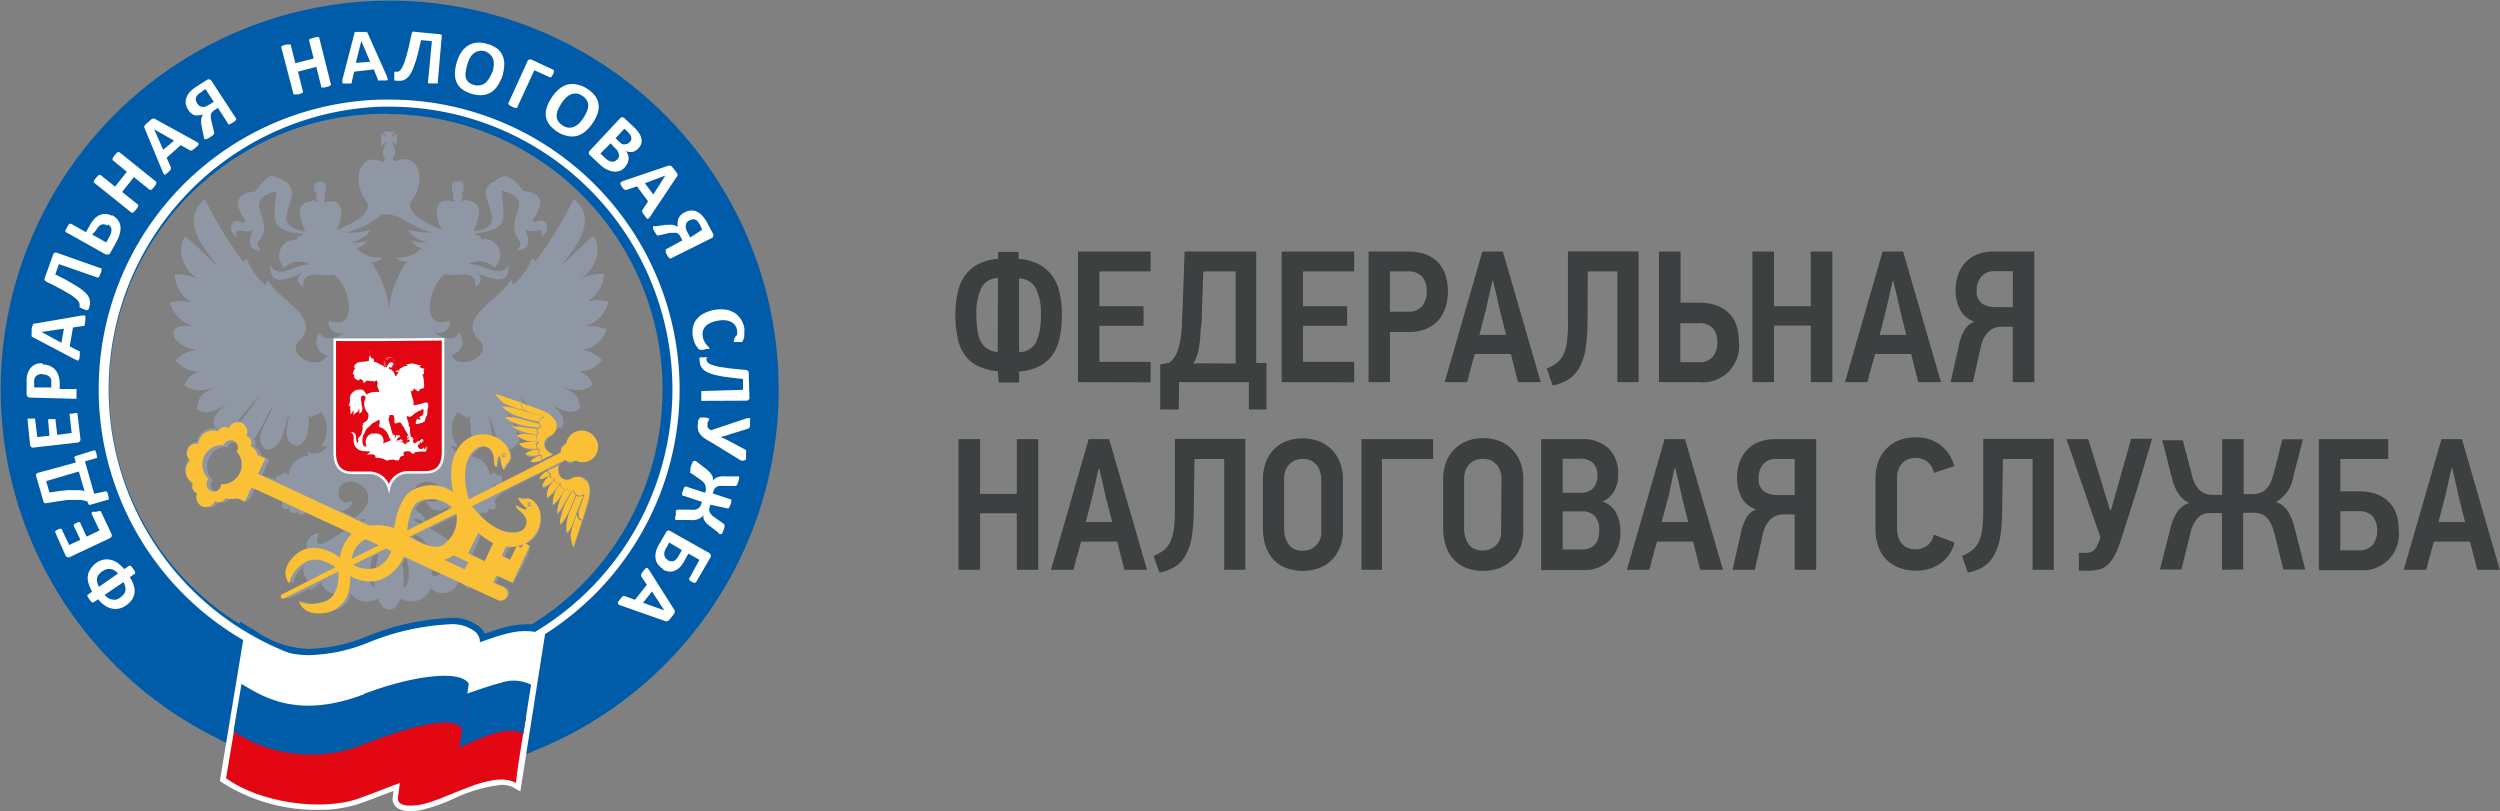 <svg xmlns="http://www.w3.org/2000/svg" viewBox="0 0 244.22 79.24"><rect x="0" y="0" width="244.22" height="79.24" fill="#808080" stroke="none"/><defs><style>.cls-1{fill:#005ca8;}.cls-2{fill:#fff;}.cls-3{fill:#e20613;}.cls-4{fill:#8e97a3;}.cls-5,.cls-6{fill:none;stroke:#fff;stroke-miterlimit:10;}.cls-5{stroke-width:0.25px;}.cls-6{stroke-width:0.03px;}.cls-7{fill:#fac036;}.cls-8{fill:#3d4040;}</style></defs><g id="Layer_2" data-name="Layer 2"><g id="Layer_1-2" data-name="Layer 1"><path class="cls-1" d="M76.05,36.94A38,38,0,1,0,39.12,76.05,38,38,0,0,0,76.05,36.94M38.85,66.33A28.31,28.31,0,1,1,66.33,37.22,28.3,28.3,0,0,1,38.85,66.33"/><path class="cls-2" d="M38,66.34h.83a28.31,28.31,0,0,0-.8-56.61h-.83A28.31,28.31,0,0,0,38,66.34m0-.68a27.63,27.63,0,0,1-.78-55.24h.81a27.62,27.62,0,0,1,.78,55.23l-.81,0"/><path class="cls-1" d="M38,67A29,29,0,0,1,17,18.13,28.77,28.77,0,0,1,37.2,9.05h.85a29,29,0,0,1,.81,58H38m0-55.93h-.79A26.94,26.94,0,0,0,38,65h.79a26.94,26.94,0,0,0-.76-53.86Z"/><path class="cls-2" d="M9.38,55a1.91,1.91,0,0,1,.7-.32,1.65,1.65,0,0,1,.7,0,1.91,1.91,0,0,1,.69.3,3.2,3.2,0,0,1,.67.62l.46-.33a.11.11,0,0,1,.08,0,.12.12,0,0,1,.08,0l.11.1.14.2c.05.08.1.14.13.2a.69.69,0,0,1,.06.13.2.2,0,0,1,0,.1.13.13,0,0,1-.05.06l-.47.33a3.32,3.32,0,0,1,.39.81,1.7,1.7,0,0,1,.07.73,1.49,1.49,0,0,1-.25.65,2.42,2.42,0,0,1-.58.57,1.87,1.87,0,0,1-.68.3,1.6,1.6,0,0,1-.69,0,1.89,1.89,0,0,1-.69-.29,3,3,0,0,1-.67-.62l-.45.31-.07,0a.25.25,0,0,1-.08,0,.57.57,0,0,1-.1-.11,1,1,0,0,1-.15-.19l-.13-.2a.53.53,0,0,1-.06-.14.1.1,0,0,1,0-.09.05.05,0,0,1,0,0L9,57.79A3.49,3.49,0,0,1,8.65,57a1.7,1.7,0,0,1-.07-.73,1.36,1.36,0,0,1,.24-.65A2.44,2.44,0,0,1,9.38,55m.62.81a1.59,1.59,0,0,0-.33.29.8.8,0,0,0-.18.34.89.89,0,0,0,0,.4,1.5,1.5,0,0,0,.18.48l1.86-1.29a1.43,1.43,0,0,0-.39-.33,1,1,0,0,0-.77-.08,1.39,1.39,0,0,0-.36.19m.21,2.31a1.57,1.57,0,0,0,.39.32.86.86,0,0,0,.39.13.94.94,0,0,0,.37,0,1.29,1.29,0,0,0,.35-.18,1.72,1.72,0,0,0,.34-.31.8.8,0,0,0,.18-.34.9.9,0,0,0,0-.4,1.5,1.5,0,0,0-.18-.48ZM9.42,50l.17-.07.12,0h.08l.05,0,1.06,2.25a.34.34,0,0,1,0,.22.27.27,0,0,1-.18.18l-3.9,1.84a.31.31,0,0,1-.26,0,.35.35,0,0,1-.16-.16l-1-2.24a.13.13,0,0,1,0-.06.25.25,0,0,1,0-.07l.1-.08.17-.09.17-.07.12,0H6a.1.1,0,0,1,0,0l.76,1.59,1.09-.51-.64-1.35a.15.15,0,0,1,0-.07l0-.07.1-.08.16-.08.17-.07.11,0,.08,0a.12.12,0,0,1,0,.05l.63,1.36,1.26-.6-.76-1.61a.09.09,0,0,1,0-.07s0,0,0-.07l.1-.08L9.42,50m-.25-6h.06A.13.13,0,0,1,9.3,44a.44.44,0,0,1,.06.12l.07.2c0,.09,0,.15.05.21a.76.76,0,0,1,0,.14.19.19,0,0,1,0,.08l-.06,0-1.12.32.9,3.16L10.31,48h.07a.19.19,0,0,1,.07.06l.06.12.07.2c0,.09,0,.16.05.22a.66.66,0,0,1,0,.13.15.15,0,0,1,0,.08l-.06,0-1.71.49a.15.15,0,0,1-.16,0,.19.19,0,0,1-.09-.12L8.54,49a1.58,1.58,0,0,0-.31-.09,1.21,1.21,0,0,0-.36-.07l-.47,0-.66,0c-.25,0-.55.06-.9.11s-.75.11-1.21.19a.5.5,0,0,1-.26,0,.21.21,0,0,1-.13-.17l-.7-2.43a.24.24,0,0,1,0-.22.34.34,0,0,1,.2-.14l3.67-1-.12-.4a.17.17,0,0,1,0-.16s.07-.06.13-.08ZM4.51,47l.32,1.11,1-.15.78-.08.59,0,.44,0L8,47.9l.26.09L7.7,46.06Zm2.68-6.64h.19l.12,0a.15.15,0,0,1,.07,0,.09.09,0,0,1,0,.07l.29,2.46a.33.33,0,0,1-.06.22.28.28,0,0,1-.22.12l-4.29.49a.26.26,0,0,1-.25-.06.32.32,0,0,1-.1-.19L2.69,41a.13.13,0,0,1,0-.06.15.15,0,0,1,.06-.05.33.33,0,0,1,.12,0l.19,0h.18l.12,0a.11.11,0,0,1,.07,0,.09.09,0,0,1,0,.06l.21,1.75,1.19-.14L4.7,41.06a.11.11,0,0,1,0-.07l.06-.05a.23.23,0,0,1,.11,0l.18,0h.3l.07,0,0,.06.17,1.48L7,42.3l-.2-1.77a.17.17,0,0,1,0-.07.15.15,0,0,1,.06-.05.33.33,0,0,1,.12,0l.18,0m-3-4.81a2.06,2.06,0,0,1,.73.15,1.52,1.52,0,0,1,.53.4,1.58,1.58,0,0,1,.32.62,2.77,2.77,0,0,1,.09.85V38l1.58,0a.09.09,0,0,1,.06,0,.15.15,0,0,1,0,.09,1,1,0,0,1,0,.15,1.89,1.89,0,0,1,0,.24,1.69,1.69,0,0,1,0,.25.57.57,0,0,1,0,.15.22.22,0,0,1,0,.08l-.07,0-4.45-.12a.35.35,0,0,1-.26-.1.37.37,0,0,1-.09-.25l0-1.17,0-.33a3.63,3.63,0,0,1,.06-.38,2,2,0,0,1,.18-.44,1.29,1.29,0,0,1,.31-.38,1.14,1.14,0,0,1,.43-.24,1.88,1.88,0,0,1,.55-.07m0,1.06a.79.79,0,0,0-.43.08.67.67,0,0,0-.25.21.65.65,0,0,0-.11.29,1.39,1.39,0,0,0,0,.3v.43l1.67,0,0-.45A1.22,1.22,0,0,0,5,37.07a.62.62,0,0,0-.17-.26.73.73,0,0,0-.28-.17,1,1,0,0,0-.35-.06M8,30.82a1.11,1.11,0,0,1,.23,0s.09,0,.11.05,0,.08,0,.15,0,.17,0,.29-.05.23-.06.3,0,.13,0,.17l-.06.06a.14.14,0,0,1-.09,0l-1,.15-.32,1.84.9.47.08,0a.19.19,0,0,1,0,.09.43.43,0,0,1,0,.16,1.51,1.51,0,0,1,0,.26,1.91,1.91,0,0,1-.06.27.18.18,0,0,1-.07.13.19.19,0,0,1-.13,0l-.2-.1L3.19,32.93l-.1-.07a.23.23,0,0,1,0-.11.6.6,0,0,1,0-.18c0-.08,0-.18,0-.31s0-.27.07-.36a1.67,1.67,0,0,1,.06-.2.36.36,0,0,1,.08-.09.25.25,0,0,1,.13,0ZM4.06,32.43h0L6,33.49l.24-1.38Zm5.79-6.22s0,0,.06,0,0,.05,0,.09a1.37,1.37,0,0,1,0,.16,2.16,2.16,0,0,1-.08.23,1.85,1.85,0,0,1-.09.23.76.76,0,0,1-.07.13.21.21,0,0,1-.08.06.08.08,0,0,1-.07,0L5.75,25.8l-.35,1c.53.27,1,.51,1.36.72s.71.42,1,.6a5.45,5.45,0,0,1,.63.52,1.49,1.49,0,0,1,.32.48,1,1,0,0,1,.08.5,2,2,0,0,1-.12.54.56.56,0,0,1-.05.08.1.1,0,0,1-.08.05.24.24,0,0,1-.12,0l-.19-.06L8,30.13a.37.37,0,0,1-.14-.08A.12.12,0,0,1,7.77,30a.17.17,0,0,1,0-.07.61.61,0,0,0,0-.23.52.52,0,0,0-.11-.26,1.81,1.81,0,0,0-.31-.32,4.87,4.87,0,0,0-.57-.4q-.36-.22-.9-.51c-.36-.2-.79-.41-1.28-.66a.5.5,0,0,1-.23-.17.28.28,0,0,1,0-.22l.82-2.29a.28.28,0,0,1,.15-.17.29.29,0,0,1,.24,0ZM10.94,21a2.35,2.35,0,0,1,.51.41,1.39,1.39,0,0,1,.29.55,1.69,1.69,0,0,1,0,.71,3.44,3.44,0,0,1-.39,1l-.6,1.08-.08.1a.13.13,0,0,1-.09,0,.25.25,0,0,1-.12,0,.37.37,0,0,1-.14,0l-3.93-2.2a.08.08,0,0,1,0,0v-.09a.64.64,0,0,1,.06-.16,1.46,1.46,0,0,1,.11-.21,1.72,1.72,0,0,1,.12-.21l.1-.12a.12.12,0,0,1,.08,0,.11.11,0,0,1,.08,0l1.46.82.34-.61a3.46,3.46,0,0,1,.52-.73,1.48,1.48,0,0,1,.53-.35,1.28,1.28,0,0,1,.58-.08,1.53,1.53,0,0,1,.62.19m-.43.95a1.15,1.15,0,0,0-.32-.12.57.57,0,0,0-.29,0,.64.64,0,0,0-.28.17,1.63,1.63,0,0,0-.3.42L9,22.91l1.38.77.29-.53a1.59,1.59,0,0,0,.2-.5.69.69,0,0,0,0-.33.58.58,0,0,0-.15-.25.68.68,0,0,0-.21-.17m4.76-4.13a.07.07,0,0,1,0,.06.18.18,0,0,1,0,.1l-.07.13a1.5,1.5,0,0,1-.14.2l-.17.18a.47.47,0,0,1-.11.1.13.13,0,0,1-.09,0,.08.08,0,0,1-.07,0L13.08,17.3l-1.15,1.45L13.49,20a.07.07,0,0,1,0,.06s0,.05,0,.09a.61.61,0,0,1-.07.14,1.5,1.5,0,0,1-.14.2,1.52,1.52,0,0,1-.17.18.35.35,0,0,1-.12.1.12.12,0,0,1-.08,0,.09.09,0,0,1-.07,0L9.22,17.87a.15.15,0,0,1-.05-.06.2.2,0,0,1,0-.1s0-.08.07-.14l.14-.19.16-.19a.91.91,0,0,1,.13-.1l.08,0,.07,0,1.42,1.14,1.15-1.45L11,15.64s0,0,0-.06a.18.18,0,0,1,0-.1.88.88,0,0,1,.07-.13,1.15,1.15,0,0,1,.15-.2l.16-.19.11-.1.1,0,.07,0Zm3.89-3.94a.87.87,0,0,1,.19.13.14.14,0,0,1,.06.11.27.27,0,0,1-.08.13c0,.06-.12.12-.21.21a2.12,2.12,0,0,1-.24.19l-.13.1a.2.2,0,0,1-.1,0l-.08,0-.91-.52-1.38,1.23.41.93a.44.44,0,0,1,0,.1.1.1,0,0,1,0,.09.5.5,0,0,1-.1.13c0,.05-.11.11-.19.19l-.21.17a.24.24,0,0,1-.14.05A.15.15,0,0,1,16,17a.92.92,0,0,1-.1-.2l-1.78-4.29a.22.22,0,0,1,0-.22l.12-.15.23-.21.27-.23a.69.69,0,0,1,.18-.12.3.3,0,0,1,.12,0l.12.05Zm-4.1-1.2h0l.88,2L17,13.74Zm8-1.06a.09.09,0,0,1,0,.07.12.12,0,0,1,0,.08l-.11.11-.2.14-.21.12-.15.06h-.1a.08.08,0,0,1,0-.05l-1-1.56-.31.2a.94.94,0,0,0-.27.23.61.61,0,0,0-.11.23.93.93,0,0,0,0,.29,2.7,2.7,0,0,0,.06.36l.26,1.1v.1a.37.37,0,0,1-.06.1l-.12.11-.22.14a1.75,1.75,0,0,1-.24.14l-.15.06H20l-.05,0,0-.09a1.22,1.22,0,0,1-.05-.17l-.2-1a1.72,1.72,0,0,1-.05-.36,1.6,1.6,0,0,1,0-.31,2,2,0,0,1,.07-.26,1,1,0,0,1,.13-.23,1.87,1.87,0,0,1-.44.08,1.07,1.07,0,0,1-.4,0,1,1,0,0,1-.34-.2,1.24,1.24,0,0,1-.29-.34,1.52,1.52,0,0,1-.23-.57,1.14,1.14,0,0,1,.05-.58,1.78,1.78,0,0,1,.32-.56,3.74,3.74,0,0,1,.75-.6l1-.64a.33.33,0,0,1,.21,0,.28.28,0,0,1,.2.16Zm-3-2.88L19.67,9a1.55,1.55,0,0,0-.39.3.6.6,0,0,0-.14.26.5.5,0,0,0,0,.27,1.59,1.59,0,0,0,.12.27.85.85,0,0,0,.2.22.64.64,0,0,0,.25.11.77.77,0,0,0,.3,0,1.9,1.9,0,0,0,.42-.2l.45-.29Zm12.26-.47a.11.11,0,0,1,0,.08l-.06.07-.15.06a.79.79,0,0,1-.23.07,1.29,1.29,0,0,1-.24.05h-.15a.17.17,0,0,1-.1,0,.13.13,0,0,1,0-.06L30.9,6.53,29.11,7l.48,1.94a.09.09,0,0,1,0,.07l-.07.07-.14.07-.23.07-.24,0a.53.53,0,0,1-.16,0,.19.19,0,0,1-.09,0,.07.07,0,0,1,0-.06L27.48,4.63a.2.2,0,0,1,0-.07l.06-.07.15-.06.23-.08.24,0h.16a.12.12,0,0,1,.09,0l0,.06.44,1.76,1.79-.45-.44-1.76a.09.09,0,0,1,0-.07.19.19,0,0,1,.06-.07l.14-.07.24-.07.24-.05h.15a.12.12,0,0,1,.09,0l.05,0Zm5.48-.76c0,.09.06.17.07.22a.12.12,0,0,1,0,.12.2.2,0,0,1-.14.06l-.3,0-.3,0H37l-.08,0a.56.56,0,0,1,0-.08l-.4-1L34.6,7l-.24,1a.3.3,0,0,1,0,.1.14.14,0,0,1-.07.06l-.16,0-.26,0h-.28a.2.2,0,0,1-.14-.05.14.14,0,0,1,0-.12.73.73,0,0,1,0-.22L34.61,3.3a.28.28,0,0,1,0-.11.22.22,0,0,1,.09-.07.69.69,0,0,1,.18,0l.32,0,.35,0h.22a.2.2,0,0,1,.11.06.36.36,0,0,1,.06.11ZM35.3,4h0l-.54,2.14,1.4-.1Zm7.46,4.09a.11.11,0,0,1,0,.06.19.19,0,0,1-.09,0l-.15,0-.25,0-.24,0-.15,0a.14.14,0,0,1-.07-.06.06.06,0,0,1,0-.07l.38-4-1.06-.1c-.13.58-.25,1.07-.36,1.5s-.23.79-.35,1.1a3.87,3.87,0,0,1-.34.73,1.5,1.5,0,0,1-.39.43,1,1,0,0,1-.46.2,2.41,2.41,0,0,1-.55,0l-.1,0-.06-.06a.44.44,0,0,1,0-.13,1.18,1.18,0,0,1,0-.19c0-.11,0-.2,0-.26a.27.27,0,0,1,0-.15A.16.16,0,0,1,38.59,7h.08a.6.6,0,0,0,.23,0,.79.79,0,0,0,.23-.17,1.82,1.82,0,0,0,.22-.38,3.17,3.17,0,0,0,.25-.66c.09-.26.18-.6.28-1s.2-.87.31-1.41a.62.62,0,0,1,.12-.27.28.28,0,0,1,.21,0l2.42.23a.26.26,0,0,1,.2.1.29.29,0,0,1,0,.24Zm6.38-.85a3.66,3.66,0,0,1-.45,1A2.22,2.22,0,0,1,48,9a2.09,2.09,0,0,1-.86.29,2.71,2.71,0,0,1-1-.11,3.08,3.08,0,0,1-.93-.42,1.74,1.74,0,0,1-.57-.64,2,2,0,0,1-.2-.87,4.13,4.13,0,0,1,.17-1.13,3.83,3.83,0,0,1,.44-1,2.3,2.3,0,0,1,.66-.66,2,2,0,0,1,.86-.29,2.55,2.55,0,0,1,1,.11,3.12,3.12,0,0,1,.92.41,1.71,1.71,0,0,1,.56.64,2,2,0,0,1,.21.86,3.6,3.6,0,0,1-.16,1.12m-1-.24a3.16,3.16,0,0,0,.13-.7,1.55,1.55,0,0,0-.05-.58,1,1,0,0,0-.28-.44A1.37,1.37,0,0,0,47.36,5a1.18,1.18,0,0,0-.64,0,1.06,1.06,0,0,0-.48.25,1.54,1.54,0,0,0-.36.46,3.8,3.8,0,0,0-.24.62A4.32,4.32,0,0,0,45.5,7a1.53,1.53,0,0,0,0,.58,1,1,0,0,0,.28.45,1.4,1.4,0,0,0,.56.28,1.26,1.26,0,0,0,.63,0,1.2,1.2,0,0,0,.49-.25,1.78,1.78,0,0,0,.36-.48A3.59,3.59,0,0,0,48.11,7M54,7.27a.87.87,0,0,1-.09.17.29.29,0,0,1-.08.1.15.15,0,0,1-.07,0,.1.1,0,0,1-.07,0l-1.49-.68-1.67,3.62a.1.1,0,0,1,0,.06h-.09l-.15,0-.23-.1-.21-.11a.36.36,0,0,1-.13-.09.21.21,0,0,1-.06-.08s0,0,0-.07L51.52,6a.33.33,0,0,1,.17-.18.31.31,0,0,1,.23,0l2.14,1s.06.06.06.13a.76.76,0,0,1-.1.31M57.91,12a3.84,3.84,0,0,1-.73.84,2.3,2.3,0,0,1-.83.44,2,2,0,0,1-.91,0,2.73,2.73,0,0,1-1-.41,3.21,3.21,0,0,1-.76-.68,1.83,1.83,0,0,1-.35-.78,2,2,0,0,1,.08-.9,3.68,3.68,0,0,1,.5-1,3.23,3.23,0,0,1,.72-.82,2.1,2.1,0,0,1,.82-.43,1.87,1.87,0,0,1,.91,0,2.65,2.65,0,0,1,1,.41,2.93,2.93,0,0,1,.75.67,1.72,1.72,0,0,1,.35.78,2,2,0,0,1-.06.89,3.73,3.73,0,0,1-.49,1M57,11.51a3.84,3.84,0,0,0,.33-.63,1.38,1.38,0,0,0,.13-.57,1,1,0,0,0-.13-.51,1.35,1.35,0,0,0-.45-.44,1.14,1.14,0,0,0-1.13-.13,1.69,1.69,0,0,0-.48.34,3.18,3.18,0,0,0-.42.52,3.63,3.63,0,0,0-.34.64,1.38,1.38,0,0,0-.13.57.93.93,0,0,0,.13.51,1.45,1.45,0,0,0,.45.44,1.27,1.27,0,0,0,.59.22,1.23,1.23,0,0,0,.54-.09,1.6,1.6,0,0,0,.49-.34,3.77,3.77,0,0,0,.42-.53m4.07,4.81a1.68,1.68,0,0,1-.37.3,1.09,1.09,0,0,1-.41.13,1.19,1.19,0,0,1-.42,0,1.79,1.79,0,0,1-.42-.12A3.46,3.46,0,0,1,59,16.4a5.25,5.25,0,0,1-.42-.34l-.95-.9a.29.29,0,0,1-.11-.2.31.31,0,0,1,.1-.24l2.94-3.15a.29.29,0,0,1,.23-.11.3.3,0,0,1,.21.09l.9.84a2.88,2.88,0,0,1,.51.59,1.39,1.39,0,0,1,.24.53,1.1,1.1,0,0,1,0,.51,1.13,1.13,0,0,1-.3.48,1.32,1.32,0,0,1-.26.22.86.86,0,0,1-.3.12,1.08,1.08,0,0,1-.31,0,1.25,1.25,0,0,1-.32-.08,1.55,1.55,0,0,1,.19.36,1.32,1.32,0,0,1,.06.39,1.44,1.44,0,0,1-.09.4,1.33,1.33,0,0,1-.26.39m-.78-.69a1.28,1.28,0,0,0,.17-.26.69.69,0,0,0,0-.28.73.73,0,0,0-.11-.3,1.28,1.28,0,0,0-.3-.34L59.65,14l-1,1,.53.49a1,1,0,0,0,.29.21.7.7,0,0,0,.27.08.65.65,0,0,0,.27,0,.71.71,0,0,0,.24-.17m1.25-1.72a1.06,1.06,0,0,0,.16-.23.5.5,0,0,0,0-.24.59.59,0,0,0-.09-.24,1.4,1.4,0,0,0-.24-.29L61,12.57l-.87.93.41.39a1,1,0,0,0,.29.2.59.59,0,0,0,.26,0,.49.49,0,0,0,.23-.06.62.62,0,0,0,.2-.16m2,7.28a.66.66,0,0,1-.14.17.15.15,0,0,1-.11.06.31.31,0,0,1-.13-.09L63,21.1l-.18-.24a.56.56,0,0,1-.08-.15.1.1,0,0,1,0-.09.1.1,0,0,1,0-.08l.57-.87L62.22,18.2l-1,.35-.1,0-.09,0a.48.48,0,0,1-.12-.1l-.17-.21L60.62,18a.24.24,0,0,1,0-.15.16.16,0,0,1,.08-.09l.21-.09,4.39-1.49.12,0a.25.25,0,0,1,.11,0,.79.79,0,0,1,.13.13c.06.06.12.14.2.24l.22.29a.85.85,0,0,1,.1.18.21.21,0,0,1,0,.13.41.41,0,0,1-.06.11Zm1.47-4h0L63,17.9,63.82,19Zm.53,8.1a.11.11,0,0,1-.08,0s0,0-.08-.05l-.09-.12a1.6,1.6,0,0,1-.13-.21l-.1-.21a.43.43,0,0,1,0-.15.17.17,0,0,1,0-.1.08.08,0,0,1,0-.05l1.62-.88-.17-.33a1,1,0,0,0-.21-.28.46.46,0,0,0-.23-.12.85.85,0,0,0-.29,0l-.36,0L64.34,23a.13.13,0,0,1-.09,0s-.06,0-.09-.05a.75.75,0,0,1-.11-.13c0-.06-.08-.14-.13-.23a2.59,2.59,0,0,1-.12-.25.37.37,0,0,1,0-.15.22.22,0,0,1,0-.09l0,0,.09,0,.17,0,1-.14.36,0a2.53,2.53,0,0,1,.3,0,1,1,0,0,1,.26.09.64.64,0,0,1,.22.14,2.3,2.3,0,0,1,0-.45,1.23,1.23,0,0,1,.08-.39,1.19,1.19,0,0,1,.22-.33,1.28,1.28,0,0,1,.36-.26,1.46,1.46,0,0,1,.59-.19,1.24,1.24,0,0,1,.57.08,1.72,1.72,0,0,1,.53.36,3.54,3.54,0,0,1,.55.79l.57,1.07a.29.29,0,0,1,0,.22.29.29,0,0,1-.17.18Zm3.07-2.81L68.4,22a1.69,1.69,0,0,0-.27-.4.8.8,0,0,0-.25-.16.63.63,0,0,0-.27,0,1,1,0,0,0-.28.1,1.08,1.08,0,0,0-.23.18A.67.67,0,0,0,67,22a.74.74,0,0,0,0,.3,1.41,1.41,0,0,0,.18.43l.25.47Zm.19,11.73-.16,0h-.11l-.09,0-.09,0a.88.88,0,0,1-.14-.14c-.06-.07-.12-.16-.19-.26s-.12-.23-.18-.37a4.49,4.49,0,0,1-.13-.47,2.44,2.44,0,0,1,0-.93,1.77,1.77,0,0,1,.33-.77,2.05,2.05,0,0,1,.68-.58,3.46,3.46,0,0,1,1-.36,3.73,3.73,0,0,1,1.14-.05,2.24,2.24,0,0,1,.89.31,1.87,1.87,0,0,1,.63.62,2.25,2.25,0,0,1,.35.87,1.87,1.87,0,0,1,0,.4c0,.13,0,.25,0,.37a1.55,1.55,0,0,1-.07.31.77.77,0,0,1-.09.2l-.07.09a.29.29,0,0,1-.08,0,.34.34,0,0,1-.12,0l-.17,0-.2,0a.56.56,0,0,1-.13,0,.11.11,0,0,1-.08,0,.06.06,0,0,1,0-.06.2.2,0,0,1,0-.15l.1-.26A2,2,0,0,0,72,32.7a1.47,1.47,0,0,0,0-.46,1.14,1.14,0,0,0-.22-.5,1.19,1.19,0,0,0-.41-.32,2,2,0,0,0-.58-.14,3.09,3.09,0,0,0-.72.06,2.54,2.54,0,0,0-.72.23,1.6,1.6,0,0,0-.47.35,1.11,1.11,0,0,0-.22.45,1.23,1.23,0,0,0,0,.54,1.4,1.4,0,0,0,.15.45,2.23,2.23,0,0,0,.2.3,1.11,1.11,0,0,0,.18.19.38.38,0,0,1,.09.13s0,.05,0,.06,0,0,0,.05l-.13,0-.21,0m-.36,5.07-.07,0a.12.12,0,0,1,0-.08.49.49,0,0,1,0-.15,1.44,1.44,0,0,1,0-.24v-.25c0-.06,0-.11,0-.15a.36.36,0,0,1,0-.09l.07,0,4-.12,0-1.06c-.59-.06-1.1-.11-1.53-.18a8.37,8.37,0,0,1-1.13-.2,4.1,4.1,0,0,1-.77-.25,1.83,1.83,0,0,1-.48-.33,1.06,1.06,0,0,1-.26-.43,2.79,2.79,0,0,1-.08-.55.34.34,0,0,1,0-.1.2.2,0,0,1,.06-.07l.12,0h.19a1.2,1.2,0,0,1,.27,0l.15,0A.12.12,0,0,1,69,35a.14.14,0,0,1,0,.07.55.55,0,0,0,.06.22.52.52,0,0,0,.19.21,2.05,2.05,0,0,0,.41.18,6.06,6.06,0,0,0,.68.17l1,.14c.4.05.88.09,1.44.14a.54.54,0,0,1,.27.08.31.31,0,0,1,.09.2l.07,2.43a.25.25,0,0,1-.07.21.33.33,0,0,1-.24.09Zm.82,4a5.28,5.28,0,0,1-.67-.42,1.41,1.41,0,0,1-.38-.4.83.83,0,0,1-.17-.43,1.45,1.45,0,0,1,0-.51l0-.2c0-.06,0-.12.07-.18a.61.61,0,0,1,.07-.14l.07-.09.06,0,.09,0h.14l.2,0a.83.83,0,0,1,.31.07c.06,0,.09.07.08.11a.13.13,0,0,1,0,.08.36.36,0,0,0-.08.09.76.76,0,0,0-.07.13.78.78,0,0,0,0,.18.38.38,0,0,0,0,.15.39.39,0,0,0,0,.14.68.68,0,0,0,.12.13,1.28,1.28,0,0,0,.21.16l3.51-1.17a.58.58,0,0,1,.2,0,.13.13,0,0,1,.11,0,.3.3,0,0,1,0,.16,1.89,1.89,0,0,1,0,.29c0,.12,0,.21,0,.28a.38.38,0,0,1-.06.17.18.18,0,0,1-.08.09l-.13.05-1.58.49-.5.16-.51.13h0l.48.23.48.25,1.43.76a.27.27,0,0,1,.08.07.39.39,0,0,1,0,.09,1,1,0,0,1,0,.17c0,.07,0,.17,0,.28a2.24,2.24,0,0,1,0,.27.45.45,0,0,1-.06.15.09.09,0,0,1-.09,0A.47.47,0,0,1,72.4,45Zm-3.38,7.59a.09.09,0,0,1-.06,0s0-.05,0-.09a1,1,0,0,1,0-.16,1.77,1.77,0,0,1,.08-.25A1.72,1.72,0,0,1,66,50a.53.53,0,0,1,.08-.15.16.16,0,0,1,.08-.06l.1,0,1.17,0a1.8,1.8,0,0,0,.43,0,.94.94,0,0,0,.31-.1.64.64,0,0,0,.21-.19,1,1,0,0,0,.13-.28l.07-.19-1.88-.62s0,0-.06,0a.12.12,0,0,1,0-.09,1.25,1.25,0,0,1,0-.15l.07-.23.08-.22.08-.14.07-.06H67l1.87.62.07-.18a1,1,0,0,0,0-.33.55.55,0,0,0-.06-.28.87.87,0,0,0-.18-.26,3,3,0,0,0-.31-.26l-1-.69L67.45,46a.31.31,0,0,1,0-.11,1.37,1.37,0,0,1,0-.16,2,2,0,0,1,.07-.25,2.21,2.21,0,0,1,.1-.24,1.07,1.07,0,0,1,.07-.15l.07-.06a.11.11,0,0,1,.08,0l0,0s0,0,.06,0l.07,0,.1.08.83.64a2.57,2.57,0,0,1,.38.33,1.22,1.22,0,0,1,.23.29.79.79,0,0,1,.13.28,2.87,2.87,0,0,1,0,.31h0a.9.9,0,0,1,.19-.2.74.74,0,0,1,.25-.14,2.14,2.14,0,0,1,.34-.08,3.18,3.18,0,0,1,.47,0h1.14l.11,0a.09.09,0,0,1,.06,0s0,.05,0,.09a1,1,0,0,1,0,.15,1.53,1.53,0,0,1-.07.24,1.54,1.54,0,0,1-.09.24c0,.06,0,.12-.08.14a.17.17,0,0,1-.08.07h-.1l-1.09,0a2.3,2.3,0,0,0-.39,0,.71.71,0,0,0-.28.08.7.7,0,0,0-.2.18,1,1,0,0,0-.14.28l-.06.19,1.76.58a.1.1,0,0,1,.06,0s0,0,0,.09a.47.47,0,0,1,0,.15,1,1,0,0,1-.07.23,1.77,1.77,0,0,1-.08.22.58.58,0,0,1-.08.14.13.13,0,0,1-.07.06h-.07L69.4,49.3l-.06.18a.89.89,0,0,0-.06.31.58.58,0,0,0,.06.26,1,1,0,0,0,.18.25,1.48,1.48,0,0,0,.29.24l.89.63a.22.22,0,0,1,.07.06.17.17,0,0,1,0,.1.53.53,0,0,1,0,.16,1.07,1.07,0,0,1-.07.25,1.38,1.38,0,0,1-.09.23.91.91,0,0,1-.07.14.19.19,0,0,1-.07.06h-.07l-.12,0L70.13,52l-.73-.56a3.85,3.85,0,0,1-.35-.29,1.74,1.74,0,0,1-.22-.27,1,1,0,0,1-.11-.26.93.93,0,0,1,0-.29h0a1.7,1.7,0,0,1-.24.23,1.25,1.25,0,0,1-.28.15,1.72,1.72,0,0,1-.36.09,3.63,3.63,0,0,1-.5,0H65.92m-1.12,4.8a1.63,1.63,0,0,1-.48-.41,1.26,1.26,0,0,1-.26-.53,1.53,1.53,0,0,1,0-.67,2.63,2.63,0,0,1,.35-.86L65.07,52a.31.31,0,0,1,.17-.17.33.33,0,0,1,.26.06L69.25,54a.28.28,0,0,1,.17.19.32.32,0,0,1,0,.23L68,56.87l-.05.05h-.08l-.13,0-.16-.08-.16-.1a.38.38,0,0,1-.09-.09.11.11,0,0,1,0-.07.08.08,0,0,1,0-.07l1-1.82-1.08-.61-.4.72a2.94,2.94,0,0,1-.46.64,1.62,1.62,0,0,1-.5.32,1.11,1.11,0,0,1-.54.07,1.4,1.4,0,0,1-.57-.18m.44-.93a.67.67,0,0,0,.29.1.62.62,0,0,0,.27,0,.66.66,0,0,0,.25-.17,1.17,1.17,0,0,0,.26-.35l.32-.56L65.38,53l-.32.57a1.64,1.64,0,0,0-.16.38,1,1,0,0,0,0,.29.76.76,0,0,0,.11.26.68.68,0,0,0,.24.2m-4.6,4.45-.21-.09s-.07-.06-.07-.1a.21.21,0,0,1,0-.15,2.15,2.15,0,0,1,.18-.23,2.22,2.22,0,0,1,.19-.24.58.58,0,0,1,.13-.11.1.1,0,0,1,.08,0l.08,0,1,.36,1.16-1.46-.56-.84a.41.41,0,0,1,0-.09.17.17,0,0,1,0-.1l.08-.14.16-.21.18-.21a.19.19,0,0,1,.13-.07s.07,0,.11.05a1.06,1.06,0,0,1,.13.18l2.49,3.93a.47.47,0,0,1,0,.1.53.53,0,0,1,0,.12l-.1.16a2.42,2.42,0,0,1-.19.24l-.22.28-.16.15a.19.19,0,0,1-.11,0,.32.32,0,0,1-.13,0Zm4.25.48h0l-1.21-1.85-.87,1.1Z"/><path class="cls-1" d="M53.67,61.94l-.15-.18A2.77,2.77,0,0,0,51.25,61a7.39,7.39,0,0,0-1.76.24c-.57.14-1.28.37-2.13.66a2.06,2.06,0,0,0-.35-.52,4.16,4.16,0,0,0-3.23-1,24.36,24.36,0,0,0-8,1.81,15.94,15.94,0,0,1-5.53,1.2A9.45,9.45,0,0,1,25,61.65l-.69-.41-.87-.52-.16,1L21.48,72.28l.65.28.31-1.83,1.47-8.9,0,0v0l.69.41a11,11,0,0,0,3.85,1.6,10.1,10.1,0,0,0,1.82.16,16.53,16.53,0,0,0,5.76-1.25A23.79,23.79,0,0,1,43.79,61a6.47,6.47,0,0,1,1.31.11,2.44,2.44,0,0,1,1.42.69,1.46,1.46,0,0,1,.38.93c1.05-.35,2-.69,2.76-.86a7,7,0,0,1,1.59-.22h.47l.3.05h0a2.12,2.12,0,0,1,.64.23c.21.11.63-.28.63-.28l-1.83,12,.61-.26c.05-.29.09-.59.14-.91.2-1.23.36-2.12.36-2.13l0-.23,0-.28,0,0c.14-.85.27-1.69.4-2.48.37-2.36.69-4.28.73-4.56a.08.08,0,0,0,0,0l0-.23,0-.31Z"/><path class="cls-2" d="M38,66.34h.83a28.31,28.31,0,0,0-.8-56.61h-.83A28.31,28.31,0,0,0,38,66.34m0-.68a27.63,27.63,0,0,1-.78-55.24h.81a27.62,27.62,0,0,1,.78,55.23l-.81,0"/><path class="cls-2" d="M43.79,61a3.58,3.58,0,0,1,2.71.79,1.46,1.46,0,0,1,.38.95c1.06-.36,2-.7,2.78-.87a7,7,0,0,1,1.59-.22c1.22,0,1.51.25,1.6.34l.44-.32L50.83,77.31l-.66-.37A2.43,2.43,0,0,0,49,76.67,14.52,14.52,0,0,0,44.36,78,16.46,16.46,0,0,1,41,79.16a6.75,6.75,0,0,1-.94.08c-1.45,0-1.68-.78-1.71-1.17l.09-.81-1.16.44c-.77.3-1.5.58-2.14.8a12.34,12.34,0,0,1-4,.61,17.09,17.09,0,0,1-9.4-2.64l-.26-.19,2.39-14.45.69.41A10.13,10.13,0,0,0,30.29,64a16.53,16.53,0,0,0,5.76-1.25A23.84,23.84,0,0,1,43.79,61"/><path class="cls-3" d="M39.68,72.09l-.79,5.68c-.21,1,1,1,2,.87,2.59-.39,7.12-3.49,9.5-2.16.35-2.83,1-6.45,1-6.45s-.59-.82-2.82-.28-7.21,2.68-8.88,2.34"/><path class="cls-1" d="M51.13,71.66c.25-1.58.51-3.27.75-4.77a3.79,3.79,0,0,0-2.94-.19c-2.17.53-6.92,2.55-8.71,2.36l-.66,4.23c.2.69,1,.86,2.06.77,2.59-.21,7.11-3.64,9.5-2.4"/><path class="cls-3" d="M22.08,76.05l1.2-7.18c2.09,1.24,5.37,3,12.07.43,5.37-2.06,10.36-2.43,10.12-.3,0,0-1.1,7.35-1.1,7.35.4-2.52-6,.49-9.39,1.67-3.65,1.27-9.68.35-12.9-2"/><path class="cls-1" d="M35.59,67.81c-6.48,2.48-9.88.27-12-1l-.78,4.65a13.83,13.83,0,0,0,12.8,1.22c3-1.16,8.87-3.18,9.52-1.37.23-1.52.46-3.13.66-4.53-.83-1.37-5.46-.8-10.22,1"/><path class="cls-4" d="M59.36,32.24a4.1,4.1,0,0,0-2.29-.36,3.25,3.25,0,0,0,2.38-2.41,4.41,4.41,0,0,0-2.14,0A3.25,3.25,0,0,0,59,26.76a5.26,5.26,0,0,0-2.37.5c1.62-.89,2.2-3,1.34-4.2-.49.29-2.78,2.62-3.15,2.88,1.77-2.18,3.52-4.59,1.23-6.51a38.68,38.68,0,0,1-3.75,6.12.82.82,0,0,0-.36-.28,5.94,5.94,0,0,1-1.81,2.54,2,2,0,0,0-.24-.46c-.94,1.85-5.15,3.57-3.23,5.74,1.88,1.46-1.83,3.33-2.57,1.58a1.31,1.31,0,0,0,.73-2.2c-.43,1-1.87.56-2.37-.07a1.05,1.05,0,0,0,1.51-1.11c-3.07,1.16-2-3.6-.47-4.5.85.34,3.12-.7,2.94,1.22.93-.53.59-1.38-.6-1.71,1.61.68,4,2.06,3.83-.46-.76,1.61-2.7-.29-3.94,0a2.07,2.07,0,0,1,2.56.29A1.56,1.56,0,0,0,47,23.38a.34.34,0,0,0-.46-.36.3.3,0,0,0-.11-.25c3.56-.24,2.71-1.77,2.59-4.16,3.74,1.07-.16,2.59,1.8,5a.93.93,0,0,1-.33.83c1.61-.07,1.1-1.41.66-2.31.38,1.13,2.24-.38,1.71,1,.87-.48.74-1.72-.15-1.58-.21.05-.64.32-.67-.09.72-1,1.53-2.61-.91-2.79-1-1.32-1.71-2-2.85-.92-2.53,1,2.11,4.43-2,4.83.4-1.17,1.2-2.75-.65-3-.13-.09-.46-.13-.43.12h-.12v-.22h0a.47.47,0,0,0,0-.63h.14a2.85,2.85,0,0,1-.27-.32,2.78,2.78,0,0,1,.32.26v-1a2.85,2.85,0,0,1-.32.27,1.75,1.75,0,0,1,.27-.32h-1a2.26,2.26,0,0,1,.27.32,2.27,2.27,0,0,1-.33-.27v1a2.27,2.27,0,0,1,.33-.27,3,3,0,0,1-.27.32h.14a.49.49,0,0,0,0,.63h0l0,.22h-.13c-1.79-.55-1.91,1.36-1.07,2.77-1.13-.52-3.33-1.35-3.09-2.68,1.58-1.79,1.05-5-1.36-4.06l-.28,0,0-.31-.15,0a.65.65,0,0,0,.1-1.06h.22a1.82,1.82,0,0,1-.39-.53,1.83,1.83,0,0,1,.53.38V13a1.58,1.58,0,0,1-.52.38,1.73,1.73,0,0,1,.38-.53H37.4a1.73,1.73,0,0,1,.38.53,1.73,1.73,0,0,1-.53-.38v1.26a2.15,2.15,0,0,1,.53-.38,1.62,1.62,0,0,1-.38.53h.22a.65.65,0,0,0,.1,1.06l-.16,0,0,.31-.29,0c-2.4-1-2.93,2.27-1.35,4.06.25,1.33-2,2.16-3.08,2.68.84-1.41.72-3.33-1.08-2.77h-.12l0-.22h0a.5.5,0,0,0,0-.63h.14a2.85,2.85,0,0,1-.27-.32,2.27,2.27,0,0,1,.33.27v-1a2.27,2.27,0,0,1-.33.27,1.75,1.75,0,0,1,.27-.32h-1a1.75,1.75,0,0,1,.27.32,3.19,3.19,0,0,1-.33-.27v1a2.91,2.91,0,0,1,.33-.26,2.17,2.17,0,0,1-.27.32H31a.49.49,0,0,0,0,.63h0v.22h-.12c0-.25-.3-.21-.43-.12-1.84.22-1.06,1.81-.65,3-4.55-.86,1.38-4.05-3-5.39-.46-.45-1.4.94-1.92,1.48-2.43.18-1.64,1.79-.91,2.79,0,.41-.46.14-.67.09-.9-.14-1,1.1-.15,1.58-.53-1.43,1.33.08,1.71-1-.45.89-.95,2.24.66,2.31a1,1,0,0,1-.33-.83c2-2.38-1.95-3.9,1.8-5-.12,2.39-1,3.92,2.59,4.16a.3.3,0,0,0-.11.25.34.34,0,0,0-.46.36,1.56,1.56,0,0,0-1.22,2.72,2.07,2.07,0,0,1,2.56-.29c-1.24-.26-3.18,1.64-3.94,0-.12,2.52,2.21,1.14,3.83.46-1.19.33-1.53,1.18-.6,1.71-.18-1.92,2.09-.87,2.93-1.22,1.56.91,2.61,5.66-.46,4.5a1.05,1.05,0,0,0,1.51,1.11c-.5.63-1.95,1-2.37.07a1.31,1.31,0,0,0,.73,2.2c-.74,1.74-4.44-.11-2.58-1.58,1.94-2.17-2.28-3.89-3.22-5.74a2,2,0,0,0-.24.46,5.86,5.86,0,0,1-1.81-2.54.88.88,0,0,0-.36.28,38.68,38.68,0,0,1-3.75-6.12c-2.3,1.93-.54,4.32,1.22,6.51-.36-.26-2.65-2.59-3.15-2.88-.85,1.21-.27,3.31,1.34,4.2a5.19,5.19,0,0,0-2.36-.5,3.25,3.25,0,0,0,1.66,2.75,4.41,4.41,0,0,0-2.14,0A3.24,3.24,0,0,0,19,31.88c-3.13-.49-2.44,1.9.23,2.32a3.05,3.05,0,0,0-2.06,1,2.65,2.65,0,0,0,2.25,1.08A2.39,2.39,0,0,0,18,37.61c.61.49,1.38.8,3.15.17-2,.84-1.63,1.25-1.94,2.12,1.14,1,2.65-.23,3.88-1.21-.67.64-2.81,1.76-2.06,3.13l.29,0a.27.27,0,0,0-.06.1,1.51,1.51,0,0,0-2,1.25,1,1,0,0,0-.77,1.64,1.51,1.51,0,0,0,.3,2.32.71.71,0,0,0,.44,1,1,1,0,0,0,1.05,1.39h0a.92.92,0,0,0,.77-.11c.19-.09.27-.37.52-.36h0a.68.68,0,0,0,.67-.1c.12-.12.21-.26.41-.22h0a1.36,1.36,0,0,0,.77,0c1,.83,1.22-.58,1.6-1.23a2.67,2.67,0,0,0,.45.21c-.2.17,2.15,1.09,2.18,1.15s-.12.27-.08.42c-.24.65,1,.58.78-.1.13.24-.18.45-.07.7s.63.38.7,0c0,.55,1,.54.82-.06l4.06,1.89c-.89.58-3.63,2.63-2.7.37A1.27,1.27,0,0,0,30,53.7c-1.7.56-1.9,3.39-1.35,3.27a2.66,2.66,0,0,1,1-1.62,1.93,1.93,0,0,0,.56,1.58c-2.81,1.18-3.28,2.4.06.54l0,.15c.5-.07.66-.56,1.11-.68A1.58,1.58,0,0,0,32.9,58c-.59,1-2.48,1.2-3.36.69-.11,1.54,4.42,1.63,4.7-.71a2,2,0,0,0,2.68.48c.54,1.47,1.69,1.47,2.23,0a2,2,0,0,0,2.92-1,1.64,1.64,0,0,0,2.75-.74c.49.12.48.76,1.07.81a.69.69,0,0,1-.08-.35c.47.13,3.06,1.68,3.54,1.38a.67.67,0,0,0,0-1.24h0L48.42,57l.31-.66L50.2,57c-.07-.4,2.5-3.9,1.14-3.84,2.33-1,1.86-4.86-.61-4.51.07.6.81.86.8,1.15-.34.09-1-.41-1-.42,3.22,4-2.82,2.77-3.67.87.12,0,.14-.23.15-.33.07.34.56.16.7,0s-.21-.51-.06-.8h0c-.35.72,1,.93.76.2,0-.16-.08-.28-.09-.44.38-.89,4.26-2.38,5.15-3l.06.11,1.23-.64-.05-.08.5-.25a3,3,0,0,1-.38-.73l-.49.25-.05-.1L53.06,45l.07.12-4,2s0-.06-.08,0v0c.09-.11-.08-.29,0-.44,0-.33-.53-.18-.67-.44s-.36.13-.55.21a2,2,0,0,0-1.77-1.87c1.57-1.9,2-.67,2.6,1.06,0,0,0-.83.23-1.06.25.16,0,.91.47,1.32,0-.55,1.06-.77.37-2.11a1.12,1.12,0,0,1,.32.12c.24-.45.77-.61.69-1.17a4,4,0,0,0,1.92.52l-.09-.09h0a.24.24,0,0,0,0-.08.92.92,0,0,0,.18.17c-.35,0-.18.77.07.77-.26.09,0,.61.2.52,0,0-.12.24,0,.39l1-.52c-1.82-.78-.12-1.65.35-2.55a2.88,2.88,0,0,1,.52-.08c.75-1.37-1.38-2.5-2.06-3.13,1.22,1,2.74,2.17,3.88,1.21-.31-.87.08-1.28-1.94-2.12,1.77.63,2.54.32,3.15-.17a2.39,2.39,0,0,0-1.37-1.32,2.64,2.64,0,0,0,2.25-1.08,3.05,3.05,0,0,0-2.06-1,2.76,2.76,0,0,0,2.51-2M47,49.43a.17.17,0,0,0,0,.16s0,0,0,0a.74.74,0,0,1,0-.21Zm0-.09s0,0,0,0a.47.47,0,0,1,0-.17.15.15,0,0,0,0,.13M25.7,46.51l-.1,0,.1,0m-.34,1.09ZM37.2,21c2-.33,2.81,1.29,5.08,1.7a6.88,6.88,0,0,1-2.37-.26c0,.5,1.11,1.08,1.82,1.23a3,3,0,0,1-1.57-.22,1.92,1.92,0,0,0,1,.8,3,3,0,0,1-2.5.88,1.23,1.23,0,0,0,1.09.44A9.69,9.69,0,0,0,38,30.19a9.81,9.81,0,0,0-1.73-4.6,1.24,1.24,0,0,0,1.1-.44,2.94,2.94,0,0,1-2.49-.88,2,2,0,0,0,1-.8,3,3,0,0,1-1.57.22c.71-.15,1.79-.73,1.82-1.23a6.91,6.91,0,0,1-2.38.26A7.51,7.51,0,0,0,37.2,21M21.93,47.31h-.34A.69.69,0,0,1,21,48a.47.47,0,0,1-.21-.16.7.7,0,0,1,0-.92,1.91,1.91,0,0,1,1.48-3.26c.3-.91,1.38-.32.84.44a2,2,0,0,1-1.21,3.26m1.61-6.24a1.35,1.35,0,0,0-.28,0c.69-.83,1.76-2.13,2-2.3-.09.19-1,1.39-1.69,2.34m25.87-1.39a1.17,1.17,0,0,1,.12.2c-.09,0-.1-.17-.12-.2m1.43-1c.11.09.44.48.84,1-.42-.11-.79-.94-.84-1M48.38,47.2v0h0v.06c.2.29-.49.61-.71.71a.78.78,0,0,1,0-.22c.32,0,.61-.17.69-.52m-9.07,7.85a5.82,5.82,0,0,0,.34-.65c.32.8.59,2.44-.22,3.06a10,10,0,0,0-.12-2.41m-2.67,2.41a1.17,1.17,0,0,1-.45-.67h.42a3.61,3.61,0,0,0,0,.66m-9-10.3s0,.08,0,.11-.09,0-.07-.1h.05M33,55.48a.35.35,0,0,1,0-.11l.07.06Zm1.27-5.14-1-.46a1.09,1.09,0,0,0,1.18-1c-1.87,1-1.91-2.41.32-1.75,1.88.82,1.37,2.54-.14,3.42l-.38-.17m1.1.51-.2-.09.24-.07v0c.15,0,.33,0,.48-.06-.16.1-.31.34-.51.2M44,52.94a12.28,12.28,0,0,0-2-1.31l2.84-1.42A3.47,3.47,0,0,1,44,52.94m.28-3.41c.08,0,.11.15.2.08l-.34.17a2.18,2.18,0,0,1,.14-.25m-2.61-.67a2.21,2.21,0,0,1,1.14,0,1.11,1.11,0,0,1-1.14,0m0,0c.22,1.06,1.19,1.3,2.08.68a.6.6,0,0,0,.13.38L41.56,51.1c0-.7-.54-1-1-1.32a1.52,1.52,0,0,1,1-.9M38.49,51a5.5,5.5,0,0,0,.16.58c-.17-.09-.1-.39-.16-.58m1.58.82s0,0,0,0l0,0V51.8m.25.63c.54-.42,1.09.49,1.46.81a4.33,4.33,0,0,1-1.46-.81m-2.79-1.12h0c0-.11.07-.22.09-.33,0,.11,0,.22,0,.33m-.93,0-.09,0c.1-.11.2-.22.29-.34-.07.11-.13.22-.2.32m4.6,0c-.29-.16-1.35-.67-.66-.59h0a1.41,1.41,0,0,1,.95.46Zm1.55-3.84a3.51,3.51,0,0,0-2.59.7,1.63,1.63,0,0,1,2.59-.7m-5.9,5.66.29.13c0,.18-.4.31-.49.38.06-.17.13-.34.2-.51M33.11,56l.32-.16a3.49,3.49,0,0,0,0,.35.45.45,0,0,1-.3-.19m3.27-1.63.56-.28a12.86,12.86,0,0,0-.25,1.47,3.35,3.35,0,0,1-.55,0,6.38,6.38,0,0,1,.24-1.2m6,1.26L43,56c0,.25-.5.3-.8.24a2.73,2.73,0,0,0-.06-.5l.22,0M46,49.59h0a.71.71,0,0,0,0,.14.59.59,0,0,0,0-.14m0,.39,0,.28,0-.28m3.63-9.6c.21.07.27.28.38.46-.26,0-.27-.3-.38-.46m2.36,0c.14,0,.31,0,.39.19-.09,0-.36-.08-.39-.19m-23,9.09v.11s0,0,0,0a.3.3,0,0,0,0-.08M47.45,54.8l-1.32-.61L47,52.24a6.35,6.35,0,0,0,1.24.79ZM46.1,50.7v0Zm-1.39-6.5a1.35,1.35,0,0,1-.65-.64,1.6,1.6,0,0,0,.67.11,2.78,2.78,0,0,1,0-3.44c.18.35.68.35.93.62a2.26,2.26,0,0,1,.26-.2,15.49,15.49,0,0,0,.14,2.12,3.09,3.09,0,0,0-1.35,1.43m5.43-2.87a.55.55,0,0,1,.42.4l-.23,0-.19-.42m2.65,0a.25.25,0,0,0,0,.17c-.13-.12-.07-.29,0-.41l.06.07a.38.38,0,0,0-.08.17M26.31,44.87l-.76-.35a1.23,1.23,0,0,0-.65-.87.71.71,0,0,0-.08-.77c.46-.58,1.39-2.58,1.84-3.2-.41,1.37-2.16,3.26-.63,4.25,1.64,0,1.68-2.29,2.2-3.4-.08,1-.78,2.58.71,3,1.31-.07,1.24-2.37,1.21-2.93a2.26,2.26,0,0,1,.26.2c.25-.27.75-.27.93-.62a2.78,2.78,0,0,1,0,3.44,1.6,1.6,0,0,0,.67-.11,1.46,1.46,0,0,1-2,.62,1,1,0,0,0,.13.39,2,2,0,0,0-1.91,1.92c-.2-.1-.26-.32-.54-.25-.26.29-.8.16-.72.7a4.79,4.79,0,0,0-.87-.35L27,47c-.62-.25-.8-.45-.9-.35a1.94,1.94,0,0,0-.51-.18Zm-1.09,2.69h0M29,49.8s0-.08,0-.11a.45.45,0,0,1,0,.12s0,0,0,0m.74,0h0ZM31,56.51a.63.63,0,0,1,.2-.32C31.21,56.36,31.17,56.46,31,56.51ZM51.2,53.2l-.16.34-.37-.17a2.36,2.36,0,0,0,.53-.17m-.62.18L50,54.71l-.67-.32c.19-.68.59-1.1,1.3-1M47,49.81a.6.6,0,0,0,0-.12s0,.1,0,.12m0-.71,0,0s0,0,0,.08,0,0,0,0m1.09-6.52c-.06-.77-.27-1.56-.29-2a19.48,19.48,0,0,1,.69,2.19,2.7,2.7,0,0,0-.4-.14m2.56,0c0-.06-.12-.29-.26-.6a1,1,0,0,1,.58.57,1.55,1.55,0,0,0-.31.07s0,0,0,0"/><path class="cls-4" d="M56.17,42.32a1.53,1.53,0,0,0-.8,1l-.1.07-.05.14a.28.28,0,0,0-.22,0c-.29.13-.13.46-.13.46s.13.36.23.57a4.9,4.9,0,0,0,.35.57s.23.25.44.14a.29.29,0,0,0,.15-.25l.11,0,.2,0a1.52,1.52,0,1,0-.18-2.79"/><path class="cls-4" d="M53,45c-.17-.27-.06-.38-.06-.38a.26.26,0,0,1-.14-.05l-.55.28c-.1.06-.29.18-.32.31A1.63,1.63,0,0,0,53,45"/><path class="cls-4" d="M52.77,44.55c-.11-.09-.14-.16-.12-.26s0-.18.12-.23l-.1,0s-.3,0-.35,0a1.9,1.9,0,0,0-.91.41c.31.32,1,.22,1.36.12"/><path class="cls-4" d="M52.63,44a.42.42,0,0,1-.17-.32.38.38,0,0,1,.14-.33,4.45,4.45,0,0,0-1.81.14,1.67,1.67,0,0,0,1.3.49s.54,0,.54,0"/><path class="cls-4" d="M56.4,46.61c-.36,0-.58.29-.93.29a.84.84,0,0,1-.72-.38,1.43,1.43,0,0,1-.1-1.05l-1,.53c0,.21.3.26.3.26a.35.35,0,0,0,0,.36c.1.17.34.1.34.1s0,.36.14.5a.42.42,0,0,0,.43,0,.67.67,0,0,0,.21.51.41.41,0,0,0,.43,0s.08.26.21.32a.39.39,0,0,0,.41-.17.82.82,0,0,0,.37.52.55.55,0,0,0,.52-.07c.28-.21.11.11.08.19-.12.4-.26.78-.39,1.17a1.14,1.14,0,0,0,0,.94s.16.18.29.15c.11-.44.26-.87.38-1.31a5.19,5.19,0,0,0,.3-1.52,1.7,1.7,0,0,0-.32-1,.94.94,0,0,0-.87-.38"/><path class="cls-4" d="M53.8,46.31s-.14,0-.27-.27a1.62,1.62,0,0,0-.76.77.66.66,0,0,0,.44-.08,5.38,5.38,0,0,0,.55-.28.48.48,0,0,1,0-.14"/><path class="cls-4" d="M54.14,46.9a.33.33,0,0,1,0-.1.44.44,0,0,1-.27,0,.27.27,0,0,1-.14-.25c-.31.25-.78.72-.7,1.16a1.81,1.81,0,0,0,.87-.49,2.89,2.89,0,0,0,.21-.28"/><path class="cls-4" d="M54.31,47.3a.51.51,0,0,1-.16-.34s-.27.42-.3.45a1.61,1.61,0,0,0-.37,1.32,4.38,4.38,0,0,0,1.18-1.37.37.37,0,0,1-.35-.06"/><path class="cls-4" d="M55.19,47.9a.37.37,0,0,1-.31-.16.52.52,0,0,1-.15-.38s-.16.26-.17.26A2.9,2.9,0,0,0,54,49.39a2,2,0,0,0,.51-.46c.06,0,.66-1,.66-1"/><path class="cls-4" d="M55.37,48.86l.41-.69a.33.33,0,0,1-.29-.12.55.55,0,0,1-.1-.19.31.31,0,0,1-.12,0l-.26.42a4.61,4.61,0,0,0-.56,2,2.31,2.31,0,0,0,.33-.37c.17-.25.59-1,.59-1"/><path class="cls-4" d="M56.25,48.41A1,1,0,0,1,56,48a.34.34,0,0,1-.15.12c-.07.1-.49.89-.49.89-.33.61-.81,1.93-.59,2.29a5,5,0,0,0,.88-1.5Z"/><path class="cls-4" d="M56.4,50.09l.63-1.7a.59.59,0,0,1-.7.08s-.41,1-.64,1.57a3.91,3.91,0,0,0-.32,2.1,1.13,1.13,0,0,0,.35-.4,2.81,2.81,0,0,0,.18-.36Z"/><path class="cls-4" d="M56.43,50.31a8.56,8.56,0,0,0-.62,2,3.61,3.61,0,0,0,.26,1.23l.8-2.59s-.39,0-.44-.6"/><path class="cls-3" d="M38,33.19H32.7v11c0,1.36.56,2,1.73,2h1.75A2,2,0,0,1,38,47.67a1.91,1.91,0,0,1,1.79-1.53h1.76c1.16,0,1.73-.64,1.73-2v-11Z"/><path class="cls-5" d="M38,33.19H32.7v11c0,1.36.56,2,1.73,2h1.75A2,2,0,0,1,38,47.67a1.91,1.91,0,0,1,1.79-1.53h1.76c1.16,0,1.73-.64,1.73-2v-11Z"/><path class="cls-6" d="M38,33.19H32.7v11c0,1.36.56,2,1.73,2h1.75A2,2,0,0,1,38,47.67a1.91,1.91,0,0,1,1.79-1.53h1.76c1.16,0,1.73-.64,1.73-2v-11Z"/><path class="cls-2" d="M36.07,34.26l0,0a.06.06,0,0,0,0,.07l.11.42c-.05,0-.14.13-.14.2v.31c-.12,0-.29.07-.44.07a2,2,0,0,0-.62.08c-.14.06-.38.22-.38.41a.25.25,0,0,0,.1.2.67.67,0,0,0-.22.4.23.23,0,0,0,0,.14s.09,0,.12.06l0,0a.53.53,0,0,0,0,.2.17.17,0,0,0,.15.18s.14.16.26.16h0s.12-.08.16-.13a.27.27,0,0,1,.21.11s0,0,.06,0a1.09,1.09,0,0,1,.06.25.06.06,0,0,0,.06,0h0a.69.69,0,0,0,.23-.2H36a.24.24,0,0,0,.14,0l.13.09s0-.06.06-.07h0c.07,0,.16.07.26.07a.28.28,0,0,1,.23-.11l.1.37h-.08c0,.31.18.46.21.75a.11.11,0,0,1-.07,0h-.27a1.41,1.41,0,0,0-.85.23.06.06,0,0,1,0,0h-.06c-.14-.16-.22-.39-.45-.46a.81.81,0,0,0-.27,0,.91.91,0,0,0-.4.09,1.41,1.41,0,0,0-.23.18,1,1,0,0,1-.11.1,1.33,1.33,0,0,0-.15.32,3.26,3.26,0,0,0,0,.45,3.18,3.18,0,0,1-.08.33.17.17,0,0,0-.05.15.74.74,0,0,0,.18-.09,1.76,1.76,0,0,0,0,.61c0,.21,0,.14,0,.28a.76.76,0,0,0,.26-.42.87.87,0,0,1,0,.52,2.27,2.27,0,0,1,.27-.26.65.65,0,0,0,.16-.09c.1-.09.1-.23.16-.36,0,.2.07.44-.06.56a.36.36,0,0,0,.12-.08h0a.32.32,0,0,0,.16-.09c.2-.24,0-.65,0-.94a1.47,1.47,0,0,1-.05-.42.44.44,0,0,1,.11-.25.15.15,0,0,1,.11,0,.28.28,0,0,1,.25.19,1.43,1.43,0,0,0-.15.66,1.35,1.35,0,0,0,.4.9c.05.06,0,.24,0,.3s0,0,0,0a1.13,1.13,0,0,1-.1.34.93.93,0,0,1-.35.25c-.07,0-.07.14-.09.23s-.08.16,0,.22a4.29,4.29,0,0,1-.14.68c-.09.21-.35.31-.33.58h0s0,0,0,0h0s0,0,0,0,0,0,.05,0,0,0,0,0l0,0h0c0,.13-.1.17-.09.3a.05.05,0,0,1,0,0c-.06,0-.1-.19-.11-.26-.06-.25,0-.55-.18-.71a.52.52,0,0,0-.32-.12.25.25,0,0,0-.13,0h0c.2,0,.32.2.35.41s0,.29,0,.43a1.27,1.27,0,0,0,.17.59,3.06,3.06,0,0,0,.32.3,1.78,1.78,0,0,0,.7.14,1.2,1.2,0,0,0,.38,0v.13a.83.83,0,0,1-.27.17c0,.06.18,0,.42,0,.49,0,.42.3.42.3s0,.06,0,.05h.19a1.59,1.59,0,0,1,.68.15c.15.06.22.12.24.12a2.53,2.53,0,0,1,.47-.1h.11c.13,0,.26.08.41.08h.11c.11,0,.13-.18.21-.35a2.14,2.14,0,0,1,.24-.1h.07c.07,0,0-.15,0-.33.07,0,.11-.08.17-.11l.12,0,.07,0a.1.1,0,0,1,.07,0H40c.13.06.2.23.36.23h.09a.86.86,0,0,0,.1-.16.27.27,0,0,1,.13,0h.13l.16-.05h.19l.3,0a.5.5,0,0,0,.16,0s0-.13.08-.19a.44.44,0,0,0,.06-.23,1.63,1.63,0,0,1-.11.17s0-.09.09-.09h0c0,.08-.08.17-.12.18s.12-.26,0-.39a.35.35,0,0,1-.21.35s.05-.2,0-.24a.18.18,0,0,1-.07.15s0-.11,0-.12a.28.28,0,0,1-.18.21s0,0,0-.09,0,.06-.09.06,0-.09-.05-.11,0,.07-.06.09,0-.08-.05-.1,0,.06,0,.06h0a.6.6,0,0,0-.13-.25c.07,0,0-.1.07-.13h.09s0-.07,0-.09,0,0,.06,0,0-.06,0-.09.05,0,.08-.06a.2.2,0,0,1,.13.14.5.5,0,0,0,0-.27h0s0,0,0,0h0c0,.06.08.14.07.18s0-.14,0-.21.06.09.1.14c0-.11-.06-.28-.15-.29h0c-.09,0-.17.14-.25.18a.59.59,0,0,0-.13,0l-.09.09c-.08.07-.19.1-.25.15s-.14-.13-.19-.23a.66.66,0,0,0,.08-.21s-.1,0-.12-.09a.18.18,0,0,0,0-.1s-.09,0-.13,0a1.84,1.84,0,0,1-.1-.56.53.53,0,0,0,0-.12.29.29,0,0,0,0-.14.25.25,0,0,0,0-.09c0-.06-.09-.1-.12-.16s0-.07,0-.11c0-.21-.12-.44-.17-.65a.39.39,0,0,1,0-.21s0,.06,0,.06h0s0-.07,0-.07l.24.1c.28-.06.39-.29.62-.41s.2-.14.33-.19.13,0,.19-.07.12-.09.21-.09h0c.07.29,0,.58-.19.68-.08,0-.16,0-.18.15s0,0,.06.05,0,.1-.06.16h0c-.06,0-.1-.08-.17-.08h0c-.14,0-.24.33-.17.49h.07c.21,0,.3-.1.51-.1h0c.08-.08.23-.09.28-.2a1,1,0,0,0,.06-.22c0-.14.15-.31.18-.44a1.23,1.23,0,0,0,0-.27,3.27,3.27,0,0,1,.12-.56c-.07-.08,0-.26-.16-.31h-.11a1.47,1.47,0,0,0-.44.13c-.26.07-.51.1-.78.15.12-.42-.13-.73-.18-1.09,0-.13-.05-.24-.08-.36h0a.18.18,0,0,0,.13.06.14.14,0,0,0,.12-.08c0-.08.08-.15.16-.17v0a.14.14,0,0,0,.15.13h0A.16.16,0,0,0,41,38a0,0,0,0,0,0,0s0,0,0,0a.13.13,0,0,0,.1,0h0c.07-.08.22,0,.3-.12s0-.37,0-.65a1.58,1.58,0,0,0-.16-.68s.07,0,.06,0a.26.26,0,0,0,.14,0h0c-.06-.12,0-.29-.08-.39l.12-.12a.78.78,0,0,0-.3-.07.27.27,0,0,0-.21-.09h0c0-.07.11-.14.16-.22h0l-.3,0a.28.28,0,0,0-.21-.07h0a.69.69,0,0,0-.32-.07.34.34,0,0,0-.19,0,4.43,4.43,0,0,0-.5.12.24.24,0,0,1,.22.12,1.12,1.12,0,0,0-.22,0h0c-.2,0-.35.16-.45.21h0a.26.26,0,0,0-.17.18l.09,0h0c-.06.08-.4,0-.44.17l.1,0a.64.64,0,0,1,.22.06c-.17.09-.15.35-.37.35h0a.66.66,0,0,0-.15-.39,1,1,0,0,0-.26-.27l-.1,0h0s0,0,0,0A.07.07,0,0,1,38,36s0-.08,0-.12l.09,0h0a.07.07,0,0,0,0,0l.06,0a.17.17,0,0,0,.12.08.22.22,0,0,0,.22-.21s0-.07,0-.09.1-.17.1-.28-.13-.21-.18-.29a.35.35,0,0,0-.28-.18h0c-.07,0-.1,0-.15,0h0a.53.53,0,0,0-.34.14h.06a.71.71,0,0,1,.28-.1h0a.22.22,0,0,1,.09,0h.15c.22.06.18.23.28.28a.17.17,0,0,1,.09.16c0,.15-.09.21-.09.29s0,0,0,.09a.26.26,0,0,1-.17.17h0s-.07,0-.12-.06l.08-.07s0,0,0,0a.37.37,0,0,0,.07-.14,0,0,0,0,1,0,0h.05v0s0-.14,0-.15a.2.2,0,0,0,0-.17c0,.05,0,.13-.06.16s0-.16,0-.19a.22.22,0,0,1,0,.16s0-.05,0-.09,0,.05,0,.07-.06-.07-.12-.07,0,0,0,0c-.23,0-.4.3-.45.5a.2.2,0,0,1-.13-.07.12.12,0,0,1,0-.14s-.05,0-.07.06,0,0,0,0,0,0,0-.07a.34.34,0,0,1,.15-.25c-.11,0-.16.16-.22.26s0,0,0-.06a.31.31,0,0,1,0-.14.29.29,0,0,1,.17-.16h0a.26.26,0,0,0-.18.12s0,0,0-.06,0-.1.12-.16a.54.54,0,0,1,.18-.1c.07,0,.14,0,.22-.09l-.2.07h0a.37.37,0,0,0-.17.1.37.37,0,0,0-.14.16c0,.06,0,.09.06.16s0,.08,0,.11l.08.07h0l0,0a0,0,0,0,0,0,0s.06,0,.06,0a.63.63,0,0,1-.11.18,1.65,1.65,0,0,0-.25-.19,2.49,2.49,0,0,0-.28-.11.9.9,0,0,0-.4-.21h-.14v-.1l0,0a.2.2,0,0,0,0-.11.35.35,0,0,0-.13-.17s0,0,0,0l-.06,0h-.08l-.13-.45a.07.07,0,0,0,0-.05Zm2.33,8.33-.46-1.65a.94.94,0,0,0,.11-.4c.11,0,.23,0,.35,0a.76.76,0,0,1,.13.4c0,.05,0,.16,0,.26s0,.09.06.16h.08c.11,0,.18-.08.29-.09s0,0,0,0l.09,0s.08,0,.13.08.19.31.28.39a1.11,1.11,0,0,1,.07.22,2,2,0,0,1,.35.6h0a.15.15,0,0,0-.1.25.29.29,0,0,1,.08-.13h0l.06,0s0,0,0,0,0,.09,0,.13h0c-.11,0-.19.13-.11.21s0-.05,0-.08H40a.47.47,0,0,1,0,.18s-.09.05-.11.1h-.1a.2.2,0,0,0-.16.06h0s0,0,.08,0h0s0,.05,0,.1h0a0,0,0,0,0,0,0s-.1,0-.14,0-.1-.09-.15-.12a.59.59,0,0,0-.14-.06h-.12a.31.31,0,0,0-.18,0h0s0,0,0,0h0s.08,0,.11,0h0c.07,0,.1-.09.18-.1a.15.15,0,0,1,0,.08s0,0,0,0,.09-.08.08-.14-.14-.1-.18-.12S39.07,43,39,43s-.09,0-.13,0-.08.12-.13.15.07-.18,0-.25c.12,0,.12-.2.27-.22s0,.08,0,.1h0c.09,0,.13-.18,0-.26h0l-.09,0-.08,0h-.08c-.13,0-.07.18-.16.26s0-.14,0-.21a.22.22,0,0,1-.09-.1h-.07s0,0-.06,0v0m-2.56,1.13h-.29c0-.14-.11-.19-.12-.34s0-.11,0-.17,0-.14,0-.2a1,1,0,0,1,.07-.35,6.36,6.36,0,0,0,.28-.59c.1-.08.22-.21.29-.26s.19-.2.29-.31A6.71,6.71,0,0,0,37,41c.14.1.11.42,0,.54a.85.85,0,0,1,.06.17.86.86,0,0,0,.27.09,1.5,1.5,0,0,1,.66.85.58.58,0,0,0,.12.25s0-.07,0-.11l.11.1-.09,0c0,.07,0,.17.06.17s-.25,0-.31.09a.38.38,0,0,0-.23.1c-.09,0-.13,0-.2.07s0-.07,0-.11a.64.64,0,0,0,0-.31.67.67,0,0,0-.73-.55h-.12l-.26,0a.54.54,0,0,0-.22.09.86.86,0,0,0-.35,1h0l-.06,0h0c0,.06.13.06.13.14"/><path class="cls-7" d="M58.21,42.9a1.56,1.56,0,0,0-2.08-.67,1.49,1.49,0,0,0-.81,1.06c-.47.37-.58.68-.55.92l-9,4.59c0-.17-.06-.34-.1-.51,0,0-1-3.52,1.12-4.61A1.08,1.08,0,0,1,48,44a2.21,2.21,0,0,1,.26,1c0,.67.27.63.27.63a3.16,3.16,0,0,1,.09-.8s0-.2.14-.25.12.24.12.24.08.88.36,1.08a1.38,1.38,0,0,1,.49-.81s.41-.55-.29-1.6a2.91,2.91,0,0,0-3.49-.78c-.94.45-2.41,1.94-1.69,5.35a3.75,3.75,0,0,0-3.6-.35c-1.55.55-2,2.81-2.17,3.88a4.8,4.8,0,0,0-2.4-.23L25.73,46.52h0l-.53-.23.72-1.5-.66-.3-.11-.05h0a1.27,1.27,0,0,0-.67-.86.69.69,0,0,0-.3-.94l-.12,0a1,1,0,0,0-.43-1.32,1,1,0,0,0-1.3.51l-.11-.06a.71.71,0,0,0-.92.37,1.43,1.43,0,0,0-1.81.77,1.94,1.94,0,0,0-.14.45.9.9,0,0,0-1,.52.87.87,0,0,0,.22,1.08,1.7,1.7,0,0,0-.26.38,1.41,1.41,0,0,0,.55,1.88.7.7,0,0,0,.3.93.29.29,0,0,0,.13,0,1,1,0,0,0,.43,1.31,1,1,0,0,0,1.3-.51.39.39,0,0,0,.11.06.7.7,0,0,0,.92-.37,1.32,1.32,0,0,0,1.1,0v0l.11.06.65.3.66-1.39.73.34,9.06,4.19a4.07,4.07,0,0,0-1.16,2.35l-.42-.31c-.1-.06-2.33-1.52-4,.1S28.28,57,28.28,57a2.9,2.9,0,0,1,1.11-1.77,3.79,3.79,0,0,1,.67-.43,2.16,2.16,0,0,1,1.48,0,5.5,5.5,0,0,1,1,.44l.22.17-5.2,2.65s-.21.13-.11.3l0,0c.08.19.31.1.31.1l5.3-2.63A6.65,6.65,0,0,1,33,57.1c-.06.18-.12.37-.19.55s-.15.31-.24.46a1.43,1.43,0,0,1-.52.49,2.55,2.55,0,0,1-.48.2,4.36,4.36,0,0,1-.94.19,2.49,2.49,0,0,1-1.43-.27s.31,1.5,2.59,1.16a2.86,2.86,0,0,0,2.34-2.43,6.27,6.27,0,0,0,.09-1.18,3.59,3.59,0,0,0,2.95.36,4,4,0,0,0,2.27-2.26l9.16,4.24h0a.69.69,0,0,0,.92-.33.68.68,0,0,0-.33-.91s0,0,0,0h0s-.36-.18-1-.47l.33-.69,1.54.71,1.7-3.6-.47-.22,0,0a2.83,2.83,0,0,0,1.42-3.23c-.44-1.18-1.14-1.18-1.14-1.18a1.36,1.36,0,0,1-.94-.09c0,.34.66.92.66.92s.25.17.15.22a.42.42,0,0,1-.27,0,2.72,2.72,0,0,1-.74-.4s-.16.15.35.58a2.17,2.17,0,0,1,.63.77A1.06,1.06,0,0,1,51,51.81c-2.14,1-4.42-1.83-4.42-1.83-.16-.18-.33-.36-.49-.52l9.12-4.52c.17.17.45.23,1.05.06a1.55,1.55,0,0,0,1.33,0,1.53,1.53,0,0,0,.67-2.06M21.92,47.32h-.33a.7.7,0,0,1-1.4,0,.66.66,0,0,1,.17-.55,2,2,0,0,1-.58-1.16,1.91,1.91,0,0,1,1.68-2.12h.4a.72.72,0,0,1,.59-.48.71.71,0,0,1,.79.61.75.75,0,0,1-.12.49,1.87,1.87,0,0,1,.49,1.06,1.92,1.92,0,0,1-1.69,2.12M40,52.43l4.58-2.27a3.07,3.07,0,0,1-1.34,3.1c-.82.47-2.29-.25-3.24-.83m1-3.48a3,3,0,0,1,3.16.64l-4.38,2.23c.11-1.1.4-2.51,1.22-2.87M37,53.26l-2.63,1.33a2.47,2.47,0,0,1,1.17-1.82,1.33,1.33,0,0,1,.21-.09Zm-.12,2.15a2.71,2.71,0,0,1-2.37-.25l3.19-1.58.54.25a2.94,2.94,0,0,1-1.36,1.58m8.5.21-2-.95a2.15,2.15,0,0,0,.73-.31l.18-.12,1.48.69Zm.35-1.57,1-2a6.54,6.54,0,0,0,1.45,1l-.84,1.78Zm5.37-.89-.17.35-.38-.17a3.23,3.23,0,0,0,.55-.18m-.63.2-.64,1.33L49,54.3l.44-.91a4.32,4.32,0,0,0,1,0M51,39.7s0-.24,0-.32c.43.17.87.3,1.3.47a5.23,5.23,0,0,1,1.42.65c.25.26.57.49.63.85a1,1,0,0,1-.22.94c-.19.31-.58.29-.79.57a.84.84,0,0,0-.12.81,1.41,1.41,0,0,0,.8.7c-.36.19-1,.47-1.06.53-.15-.15,0-.4,0-.4a.39.39,0,0,1-.32-.19c-.07-.18.13-.33.13-.33s-.32-.18-.32-.42a.4.4,0,0,1,.24-.35s-.3-.21-.3-.47a.41.41,0,0,1,.25-.35s-.16-.23-.13-.36.2-.23.39-.24a.75.75,0,0,1-.21-.6.53.53,0,0,1,.36-.38c.34-.1,0-.15-.1-.18l-1.2-.37c-.28-.11-.66-.25-.77-.56m.85,5.4c0-.14.22-.26.33-.32l.55-.28a.43.43,0,0,0,.14.06s-.1.1.07.37a1.63,1.63,0,0,1-1.09.17m-.54-.75a1.87,1.87,0,0,1,.93-.41,2.3,2.3,0,0,1,.36,0s.06,0,.09,0-.12.23-.12.23,0,.17.12.26c-.38.11-1.06.2-1.38-.12m.69-.48a1.68,1.68,0,0,1-1.31-.49,4.6,4.6,0,0,1,1.84-.14.35.35,0,0,0-.15.32.49.49,0,0,0,.17.33s-.5,0-.55,0m.26-.71a2.91,2.91,0,0,1-1.77-.6,1.9,1.9,0,0,1,.68-.14c.08,0,1.23.08,1.23.08a.37.37,0,0,0,0,.34.57.57,0,0,0,.22.35Zm-.3-.77a4.85,4.85,0,0,1-1.94-.7,2.19,2.19,0,0,1,.49,0c.32,0,1.22.14,1.22.14l.8.08a.31.31,0,0,0-.07.29.61.61,0,0,0,.09.2l-.09.09Zm-2.62-1.62A5.12,5.12,0,0,1,51.1,41l1.52.38a1,1,0,0,0,.16.4.27.27,0,0,0-.18,0l-1-.13c-.69-.1-2.06-.5-2.23-.89m1.61,0a4.12,4.12,0,0,1-1.92-1,1.14,1.14,0,0,1,.55,0,2.46,2.46,0,0,1,.4.06l1.35.36,1.78.51c-.41.15-.44.29-.49.52L51,40.82m-2.61-2.36,2.6.89s-.26.3.23.71a8.9,8.9,0,0,1-2-.67,3.44,3.44,0,0,1-.85-.93m8.91,8.47c.27.25.26.65.33,1a5.34,5.34,0,0,1-.31,1.53c-.12.44-.27.87-.39,1.31-.13,0-.27-.12-.3-.15a1.18,1.18,0,0,1,0-.94c.14-.39.28-.78.41-1.17,0-.09.2-.41-.09-.2a.57.57,0,0,1-.53.08.86.86,0,0,1-.37-.54c-.11.15-.29.24-.41.18s-.22-.32-.22-.32a.41.41,0,0,1-.43,0,.67.67,0,0,1-.21-.51.42.42,0,0,1-.43,0c-.19-.15-.15-.5-.15-.5s-.24.07-.35-.1a.35.35,0,0,1,0-.37s-.27,0-.31-.26l1.06-.53a1.42,1.42,0,0,0,.09,1.05.87.87,0,0,0,.74.38c.35,0,.58-.32.93-.29a1,1,0,0,1,.89.39m-3.56-.55-.55.29a.7.7,0,0,1-.45.07,1.62,1.62,0,0,1,.78-.77c.12.3.27.27.27.27a.36.36,0,0,0-.05.14M53,47.61c-.07-.44.4-.92.72-1.17,0,.14,0,.21.14.25s.17.08.26,0a.31.31,0,0,0,0,.11,3.32,3.32,0,0,1-.22.27,1.88,1.88,0,0,1-.88.5m1.62-.31a4.43,4.43,0,0,1-1.19,1.38,1.6,1.6,0,0,1,.38-1.34s.3-.45.3-.45a.44.44,0,0,0,.17.34.35.35,0,0,0,.34.07m-.13,1.57a2,2,0,0,1-.51.46,2.81,2.81,0,0,1,.55-1.77l.16-.27a.61.61,0,0,0,.16.4.37.37,0,0,0,.31.15s-.61,1-.67,1m.26,1a2.51,2.51,0,0,1-.34.36,4.54,4.54,0,0,1,.57-2l.26-.43a.31.31,0,0,0,.12,0,.56.56,0,0,0,.11.2.32.32,0,0,0,.29.11l-.41.69s-.43.79-.6,1.05m.9-.05a5.06,5.06,0,0,1-.89,1.5c-.22-.36.26-1.69.59-2.3l.5-.91A.25.25,0,0,0,56,48a1.22,1.22,0,0,0,.24.37Zm.23,1.54a2.32,2.32,0,0,1-.18.35,1.14,1.14,0,0,1-.36.42A4,4,0,0,1,55.64,50c.24-.59.65-1.57.65-1.57a.61.61,0,0,0,.71-.09L56.36,50Zm1-.48L56,53.47a3.49,3.49,0,0,1-.26-1.23,8.37,8.37,0,0,1,.63-2c.05.64.44.6.44.6m-7.57-6.18a.2.2,0,0,1-.2-.18.21.21,0,0,1,.19-.21h0a.2.2,0,0,1,.2.18.21.21,0,0,1-.18.21Zm0-.3a.12.12,0,0,0-.11.11.13.13,0,0,0,.11.1h0a.11.11,0,1,0,0-.21m2.52,5.11a.19.19,0,0,1-.2-.18.15.15,0,0,1,0-.13.22.22,0,0,1,.14-.08h0a.2.2,0,0,1,.19.19.19.19,0,0,1,0,.14.16.16,0,0,1-.13.06Zm0-.29a.11.11,0,0,0-.09,0,.14.14,0,0,0,0,.07.1.1,0,0,0,.11.1h0a.13.13,0,0,0,.07,0s0,0,0-.07a.1.1,0,0,0-.1-.1"/><path class="cls-8" d="M97.48,36.26a5.43,5.43,0,0,1-2-.53,3.33,3.33,0,0,1-1.28-1.12,4.36,4.36,0,0,1-.67-1.68,11.16,11.16,0,0,1-.2-2.18,9.83,9.83,0,0,1,.21-2.1A4.76,4.76,0,0,1,94.2,27a3.65,3.65,0,0,1,1.3-1.16,5,5,0,0,1,2-.55v-.68h2v.68a5.13,5.13,0,0,1,2,.54,3.75,3.75,0,0,1,1.3,1.13,4.42,4.42,0,0,1,.71,1.65,9.21,9.21,0,0,1,.22,2.12,10.47,10.47,0,0,1-.2,2.19,4.63,4.63,0,0,1-.68,1.7,3.48,3.48,0,0,1-1.29,1.14,5.24,5.24,0,0,1-2,.54v1.07h-2Zm0-9.11a1.86,1.86,0,0,0-1.65,1.05,5.84,5.84,0,0,0-.45,2.49,9.89,9.89,0,0,0,.1,1.53,3.75,3.75,0,0,0,.33,1.14,1.77,1.77,0,0,0,.66.72,2.32,2.32,0,0,0,1,.32Zm2.07,7.25a1.89,1.89,0,0,0,1.68-1,6.41,6.41,0,0,0,.45-2.71,5.47,5.47,0,0,0-.47-2.49,1.89,1.89,0,0,0-1.66-1Z"/><path class="cls-8" d="M105.31,37.33V24.57h7.09v1.94h-5v3.41h4.31v1.91H107.4v3.52h5v2Z"/><path class="cls-8" d="M115.15,40h-1.81V35.6l.46-.08.45-.1a2.72,2.72,0,0,0,.64-.8,4.85,4.85,0,0,0,.36-1.13,10.58,10.58,0,0,0,.2-1.58c0-.6.06-1.32.09-2.13l.18-5.21h7c0,1.82,0,3.63,0,5.44s0,3.63,0,5.45h1V40H122V37.33h-6.82Zm5.56-4.49v-9h-3.16l-.14,3.83c0,.55,0,1.08-.08,1.59s-.06,1-.12,1.43a9.22,9.22,0,0,1-.22,1.2,3.31,3.31,0,0,1-.41.93Z"/><path class="cls-8" d="M125.2,37.33V24.57h7.09v1.94h-5v3.41h4.31v1.91h-4.31v3.52h5v2Z"/><path class="cls-8" d="M141.44,28.51a4.82,4.82,0,0,1-.24,1.54,3.64,3.64,0,0,1-.7,1.25,3.31,3.31,0,0,1-1.19.83,4.24,4.24,0,0,1-1.66.3h-1.87v4.9h-2.09V24.57h3.84a5.11,5.11,0,0,1,1.62.24,3.44,3.44,0,0,1,1.23.72,3.3,3.3,0,0,1,.79,1.23A5.11,5.11,0,0,1,141.44,28.51Zm-2.07-.05a2.07,2.07,0,0,0-.46-1.45,1.8,1.8,0,0,0-1.39-.5h-1.74v3.94h1.75a1.73,1.73,0,0,0,1.39-.53A2.22,2.22,0,0,0,139.37,28.46Z"/><path class="cls-8" d="M147.6,34.58h-3.54a5.62,5.62,0,0,1-.15.55c-.07.25-.14.53-.22.82s-.16.57-.22.83-.12.44-.16.55h-2.18l3.68-12.76h2l3.7,12.76h-2.22Zm-2.42-4.44-.66,2.57h2.6l-.64-2.55c0-.11-.06-.29-.12-.55s-.11-.53-.18-.81-.13-.54-.19-.79a4.62,4.62,0,0,1-.11-.54h-.1Z"/><path class="cls-8" d="M155.08,31.24a18.16,18.16,0,0,1-.16,2.63,5.5,5.5,0,0,1-.55,1.87A3.18,3.18,0,0,1,153.32,37a4.42,4.42,0,0,1-1.65.65L151.1,36a3.65,3.65,0,0,0,1-.56,2.33,2.33,0,0,0,.63-.81,3.91,3.91,0,0,0,.34-1.23,13.44,13.44,0,0,0,.1-1.84v-7h6.9V37.33H158V26.51h-2.89Z"/><path class="cls-8" d="M169.87,33.38A3.54,3.54,0,0,1,166,37.33h-3.94V24.57h2.11v5H166a4.76,4.76,0,0,1,1.74.29,3.37,3.37,0,0,1,1.2.78,3.15,3.15,0,0,1,.7,1.19A5,5,0,0,1,169.87,33.38Zm-2.11.06a2,2,0,0,0-.43-1.37,1.78,1.78,0,0,0-1.42-.5h-1.76v3.81h1.78a1.67,1.67,0,0,0,1.39-.53A2.09,2.09,0,0,0,167.76,33.44Z"/><path class="cls-8" d="M176.89,37.33V31.81H173.3v5.52h-2.11V24.57h2.11v5.35h3.59V24.57H179V37.33Z"/><path class="cls-8" d="M186.7,34.58h-3.54c0,.11-.07.29-.14.55s-.15.53-.23.82-.16.57-.22.83-.12.44-.16.55h-2.18l3.68-12.76h2l3.7,12.76h-2.22Zm-2.42-4.44-.66,2.57h2.6l-.64-2.55c0-.11-.06-.29-.12-.55s-.11-.53-.18-.81-.13-.54-.19-.79a4.62,4.62,0,0,1-.11-.54h-.1Z"/><path class="cls-8" d="M198.73,24.57V37.33h-2.11V31.92h-1.14a1.86,1.86,0,0,0-1.15.41,2.81,2.81,0,0,0-.83,1.55l-.77,3.45h-2.18l.86-3.81a5,5,0,0,1,.5-1.29,1.81,1.81,0,0,1,1-.8,2.4,2.4,0,0,1-1.45-1.21,4.1,4.1,0,0,1-.42-1.86,4.4,4.4,0,0,1,.27-1.58,3.22,3.22,0,0,1,.75-1.2,3.14,3.14,0,0,1,1.16-.75,4.22,4.22,0,0,1,1.5-.26ZM193.1,28.4a1.4,1.4,0,0,0,.54,1.27A2.38,2.38,0,0,0,195,30h1.63V26.49h-1.69a1.72,1.72,0,0,0-1.38.52A2,2,0,0,0,193.1,28.4Z"/><path class="cls-8" d="M99.33,55.66V50.14H95.74v5.52H93.63V42.9h2.11v5.35h3.59V42.9h2.09V55.66Z"/><path class="cls-8" d="M109.14,52.91H105.6c0,.11-.07.29-.14.55s-.15.53-.23.82-.16.57-.22.83-.12.44-.16.55h-2.18l3.68-12.76h2l3.7,12.76h-2.21Zm-2.42-4.44L106.06,51h2.6L108,48.49c0-.11-.06-.29-.12-.55s-.11-.52-.18-.8l-.19-.8a4.62,4.62,0,0,1-.11-.54h-.09Z"/><path class="cls-8" d="M116.62,49.57a18.07,18.07,0,0,1-.16,2.63,5.5,5.5,0,0,1-.55,1.87,3.1,3.1,0,0,1-1,1.21,4.6,4.6,0,0,1-1.65.66l-.57-1.64a3.65,3.65,0,0,0,1-.56,2.22,2.22,0,0,0,.63-.81,3.91,3.91,0,0,0,.34-1.23,13.19,13.19,0,0,0,.11-1.83v-7h6.89V55.66h-2.07V44.84h-2.9Z"/><path class="cls-8" d="M131.19,51.79a4.53,4.53,0,0,1-.28,1.65,3.6,3.6,0,0,1-.81,1.26,3.47,3.47,0,0,1-1.23.79,4.77,4.77,0,0,1-3.38-.06,3.26,3.26,0,0,1-1.22-.92,3.83,3.83,0,0,1-.69-1.33,6.07,6.07,0,0,1-.21-1.61V46.75a4.7,4.7,0,0,1,.21-1.37,3.61,3.61,0,0,1,.67-1.27,3.66,3.66,0,0,1,1.21-.93,4.61,4.61,0,0,1,3.57,0,3.62,3.62,0,0,1,1.22.91,3.57,3.57,0,0,1,.71,1.26,4.35,4.35,0,0,1,.23,1.42Zm-2.12-5.07a2.09,2.09,0,0,0-.09-.56,1.92,1.92,0,0,0-.28-.62,2,2,0,0,0-.54-.5,1.65,1.65,0,0,0-.87-.21,1.83,1.83,0,0,0-.89.19,1.7,1.7,0,0,0-.57.48,1.83,1.83,0,0,0-.3.61,2.39,2.39,0,0,0-.09.63v4.88a2.72,2.72,0,0,0,.43,1.55,1.6,1.6,0,0,0,1.43.62A1.74,1.74,0,0,0,129.07,52Z"/><path class="cls-8" d="M135,44.84V55.66H133V42.9h7v1.94Z"/><path class="cls-8" d="M148.81,51.79a4.76,4.76,0,0,1-.28,1.65,3.6,3.6,0,0,1-.81,1.26,3.42,3.42,0,0,1-1.24.79,4.74,4.74,0,0,1-3.37-.06,3.26,3.26,0,0,1-1.22-.92,3.83,3.83,0,0,1-.69-1.33,5.69,5.69,0,0,1-.22-1.61V46.75a4.7,4.7,0,0,1,.21-1.37,3.63,3.63,0,0,1,.68-1.27,3.56,3.56,0,0,1,1.21-.93,4,4,0,0,1,1.82-.37,4.08,4.08,0,0,1,1.75.35,3.72,3.72,0,0,1,1.22.91,3.57,3.57,0,0,1,.71,1.26,4.64,4.64,0,0,1,.23,1.42Zm-2.13-5.07a2,2,0,0,0-.08-.56,2.15,2.15,0,0,0-.28-.62,2,2,0,0,0-.54-.5,1.66,1.66,0,0,0-.88-.21A1.79,1.79,0,0,0,144,45a1.7,1.7,0,0,0-.57.48,2.07,2.07,0,0,0-.31.61,2.39,2.39,0,0,0-.09.63l0,4.88a2.72,2.72,0,0,0,.42,1.55,1.61,1.61,0,0,0,1.43.62,1.74,1.74,0,0,0,1.24-.49,1.72,1.72,0,0,0,.52-1.33Z"/><path class="cls-8" d="M158.29,51.88a3.8,3.8,0,0,1-1,2.81,3.57,3.57,0,0,1-2.63,1h-4.11V42.9h3.9a3.63,3.63,0,0,1,2.73.94,3.5,3.5,0,0,1,.9,2.54,3.23,3.23,0,0,1-.34,1.49A2.39,2.39,0,0,1,156.54,49V49a2.23,2.23,0,0,1,.79.43,2.49,2.49,0,0,1,.54.67,3.4,3.4,0,0,1,.32.84A4.59,4.59,0,0,1,158.29,51.88Zm-2.24-5.42a1.7,1.7,0,0,0-.41-1.21,1.74,1.74,0,0,0-1.33-.44h-1.65v3.33h1.67a1.67,1.67,0,0,0,1.31-.46A1.8,1.8,0,0,0,156.05,46.46Zm.18,5.3a2,2,0,0,0-.4-1.3,1.6,1.6,0,0,0-1.34-.5h-1.83v3.72h1.85a1.94,1.94,0,0,0,.82-.15,1.39,1.39,0,0,0,.54-.41,1.67,1.67,0,0,0,.28-.62A3,3,0,0,0,156.23,51.76Z"/><path class="cls-8" d="M165.4,52.91h-3.54a5.62,5.62,0,0,1-.15.55c-.07.26-.15.53-.22.82s-.16.57-.22.83-.12.44-.16.55h-2.18l3.68-12.76h2l3.7,12.76h-2.22ZM163,48.47,162.32,51h2.6l-.64-2.55c0-.11-.06-.29-.12-.55s-.12-.52-.18-.8-.13-.55-.2-.8a4.08,4.08,0,0,1-.1-.54h-.1Z"/><path class="cls-8" d="M177.42,42.9V55.66h-2.1V50.25h-1.14a1.84,1.84,0,0,0-1.15.41,2.79,2.79,0,0,0-.83,1.55l-.77,3.45h-2.18l.86-3.81a5,5,0,0,1,.5-1.29,1.81,1.81,0,0,1,.95-.8,2.38,2.38,0,0,1-1.45-1.2,4.16,4.16,0,0,1-.42-1.86,4.65,4.65,0,0,1,.26-1.59,3.49,3.49,0,0,1,.75-1.2,3.26,3.26,0,0,1,1.17-.75,4.22,4.22,0,0,1,1.5-.26Zm-5.62,3.83a1.43,1.43,0,0,0,.54,1.28,2.45,2.45,0,0,0,1.34.35h1.64V44.83h-1.69a1.73,1.73,0,0,0-1.38.51A2,2,0,0,0,171.8,46.73Z"/><path class="cls-8" d="M190.93,53A3.41,3.41,0,0,1,189.61,55a4,4,0,0,1-2.43.74,4.38,4.38,0,0,1-1.73-.31,3.36,3.36,0,0,1-2-2.16,5.11,5.11,0,0,1-.24-1.6v-5a4.62,4.62,0,0,1,.24-1.47,3.62,3.62,0,0,1,.73-1.26,3.5,3.5,0,0,1,1.21-.88,4.24,4.24,0,0,1,1.75-.33,3.76,3.76,0,0,1,2.5.81,3.81,3.81,0,0,1,1.27,2l-2,.66a1.75,1.75,0,0,0-.18-.53,1.56,1.56,0,0,0-.35-.47,1.67,1.67,0,0,0-.53-.34,2,2,0,0,0-.71-.12,1.88,1.88,0,0,0-.82.16,1.61,1.61,0,0,0-.56.43,1.77,1.77,0,0,0-.33.6,2.17,2.17,0,0,0-.11.66v5.08a2.87,2.87,0,0,0,.11.77,1.88,1.88,0,0,0,.34.64,1.65,1.65,0,0,0,.57.43,1.94,1.94,0,0,0,.8.15,1.81,1.81,0,0,0,1.15-.38,1.75,1.75,0,0,0,.61-1.06Z"/><path class="cls-8" d="M195.59,49.57a18.07,18.07,0,0,1-.16,2.63,5.5,5.5,0,0,1-.55,1.87,3.1,3.1,0,0,1-1,1.21,4.6,4.6,0,0,1-1.65.66l-.57-1.64a3.65,3.65,0,0,0,1-.56,2.24,2.24,0,0,0,.64-.81,4.21,4.21,0,0,0,.33-1.23,13.19,13.19,0,0,0,.11-1.83v-7h6.89V55.66h-2.07V44.84h-2.9Z"/><path class="cls-8" d="M208.7,48q-.78,2.5-1.6,5a6.65,6.65,0,0,1-.62,1.44,3,3,0,0,1-.7.83,1.85,1.85,0,0,1-.79.37,5,5,0,0,1-.91.11h-1V54h.75a1.15,1.15,0,0,0,.67-.2A1.92,1.92,0,0,0,205,53l.09-.23a2,2,0,0,0,.1-.26l-3.32-9.61H204l1.21,3.94.92,3h.09c.1-.34.23-.83.41-1.45s.36-1.28.56-2,.39-1.36.57-2,.32-1.15.42-1.53h2.05C209.74,44.61,209.21,46.28,208.7,48Z"/><path class="cls-8" d="M217.06,55.66V50.12h-1.19a.59.59,0,0,0-.17,0,1.55,1.55,0,0,0-1,.47A3.2,3.2,0,0,0,214,52l-.9,3.63H211l1.06-4.16A5.17,5.17,0,0,1,212.7,50a2.25,2.25,0,0,1,1.17-.87v0a2.37,2.37,0,0,1-1-.82,4.27,4.27,0,0,1-.67-1.54c-.17-.63-.34-1.25-.49-1.87l-.48-1.89h2l.93,3.52a2.93,2.93,0,0,0,.38.92,1.9,1.9,0,0,0,.49.55,1.7,1.7,0,0,0,.56.27,2.34,2.34,0,0,0,.57.07h.92V42.9h2.1v5.37H220a2.56,2.56,0,0,0,.62-.07,1.65,1.65,0,0,0,.57-.27,1.88,1.88,0,0,0,.48-.55,3.2,3.2,0,0,0,.37-.92l.22-.77c.08-.32.17-.65.26-1s.16-.67.24-1,.15-.57.21-.78h2l-.48,1.89c-.17.62-.33,1.24-.49,1.87a3.29,3.29,0,0,1-1.3,2.12.85.85,0,0,1-.39.24,2.23,2.23,0,0,1,1.17.88,5.35,5.35,0,0,1,.65,1.56l1.06,4.16h-2.14c-.15-.61-.3-1.22-.44-1.81s-.3-1.21-.46-1.82a4.23,4.23,0,0,0-.35-.93,2,2,0,0,0-.46-.59,1.28,1.28,0,0,0-.56-.3,2.27,2.27,0,0,0-.65-.09h-1v5.54Z"/><path class="cls-8" d="M228.62,48h1.84a4.94,4.94,0,0,1,1.73.28,3.37,3.37,0,0,1,1.2.78,3.17,3.17,0,0,1,.71,1.19,4.79,4.79,0,0,1,.22,1.51,3.52,3.52,0,0,1-3.85,3.94h-3.95V42.9h6.78v1.94h-4.68Zm0,5.76h1.76a1.73,1.73,0,0,0,1.41-.53,2.19,2.19,0,0,0,.43-1.42,2.05,2.05,0,0,0-.43-1.36,1.77,1.77,0,0,0-1.42-.51h-1.75Z"/><path class="cls-8" d="M241.29,52.91h-3.54c0,.11-.07.29-.14.55s-.15.53-.23.82-.16.57-.22.83-.12.44-.16.55h-2.18L238.5,42.9h2l3.7,12.76H242Zm-2.42-4.44L238.21,51h2.6l-.64-2.55c0-.11-.06-.29-.12-.55s-.11-.52-.18-.8l-.19-.8a4.62,4.62,0,0,1-.11-.54h-.09Z"/></g></g></svg>